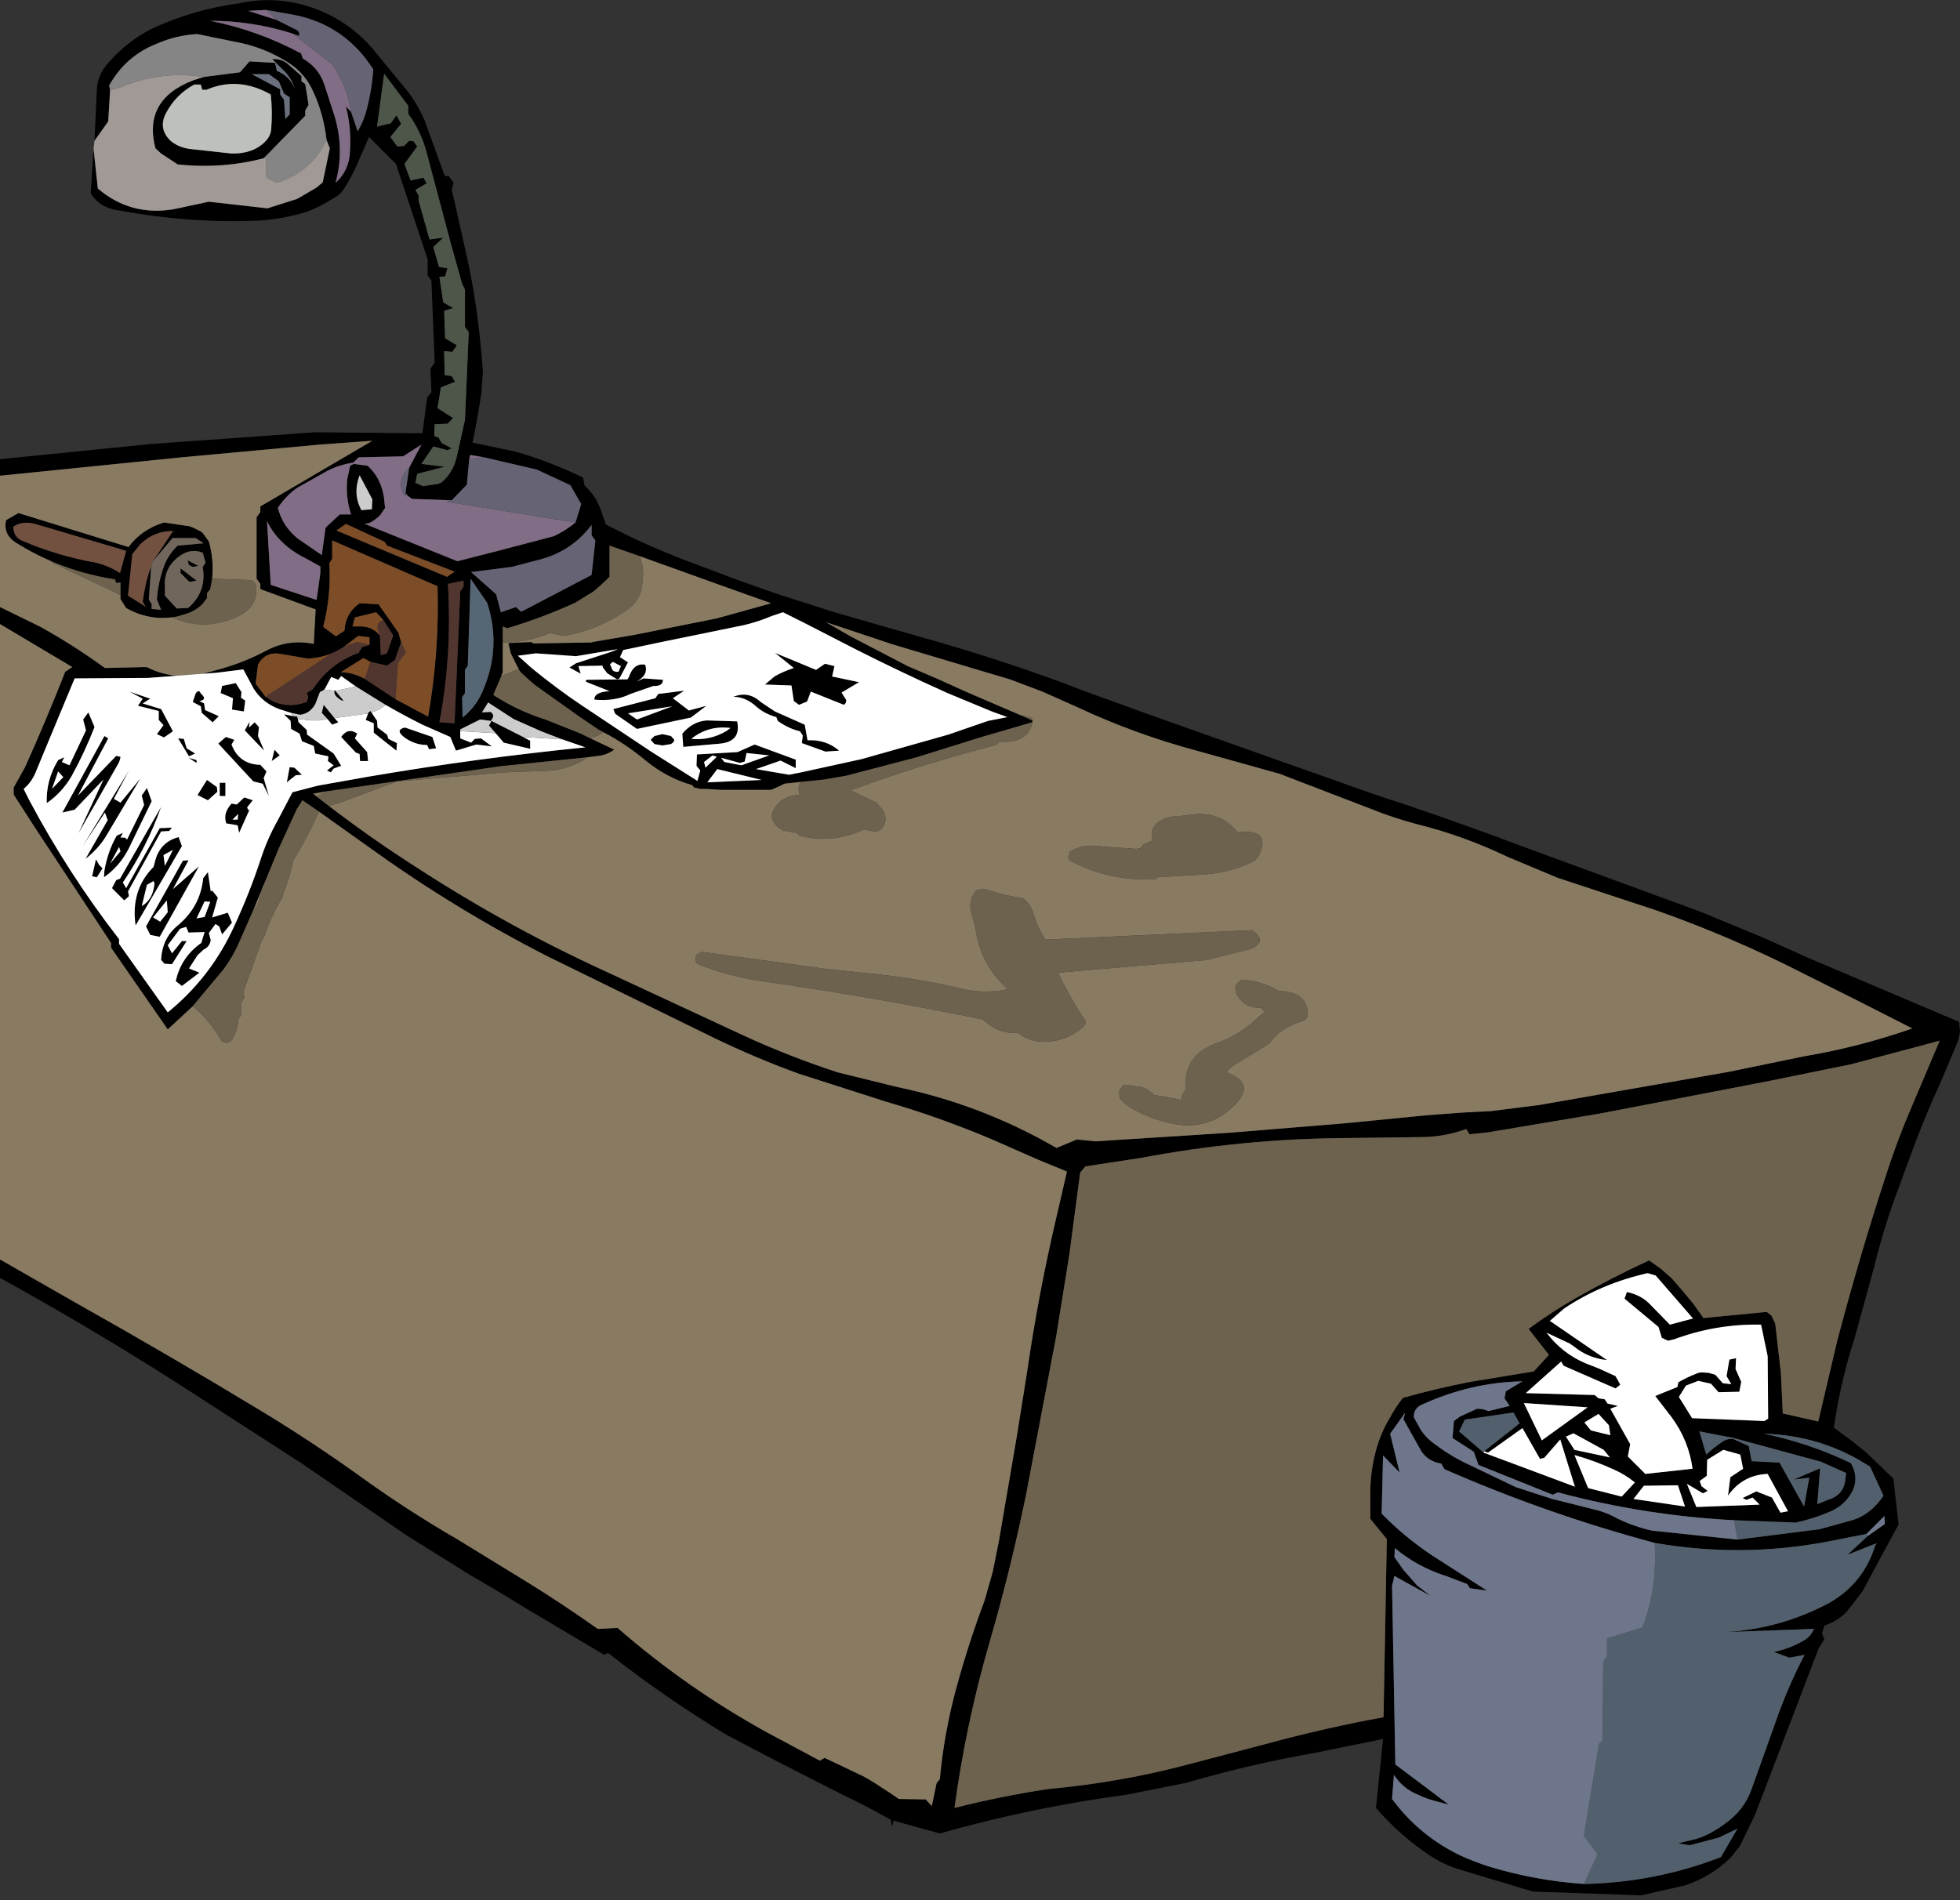 <?xml version="1.0" encoding="UTF-8" standalone="no"?>
<svg xmlns:xlink="http://www.w3.org/1999/xlink" height="201.1px" width="207.4px" xmlns="http://www.w3.org/2000/svg">
  <rect width="100%" height="100%" fill="#333333" stroke="none"/>
  <g transform="matrix(1.0, 0.0, 0.0, 1.0, 103.7, 100.35)">
    <path d="M-93.7 -85.45 L-93.45 -90.85 Q-93.4 -92.5 -92.1 -93.85 -90.15 -96.05 -87.55 -97.35 -83.2 -99.35 -78.4 -100.0 -75.5 -100.65 -72.5 -100.05 -67.65 -99.0 -64.4 -95.35 L-60.5 -90.6 Q-59.45 -89.2 -58.75 -87.55 L-56.65 -81.75 -56.2 -81.7 -55.7 -81.0 -55.9 -80.3 -54.2 -72.75 Q-53.55 -69.7 -53.15 -66.55 -52.8 -63.8 -52.6 -61.05 L-52.75 -58.85 Q-53.15 -56.15 -53.7 -53.5 L-49.15 -52.55 Q-45.5 -51.5 -42.0 -49.8 L-41.85 -49.0 -41.0 -48.05 -40.55 -47.35 -40.2 -46.6 -39.6 -44.85 Q-34.85 -42.35 -29.7 -40.5 L-25.75 -39.0 -21.35 -37.45 -15.4 -35.55 -6.7 -33.05 Q1.25 -30.85 9.0 -28.0 L10.65 -27.35 17.55 -24.85 32.2 -19.65 38.15 -17.55 Q41.55 -16.3 45.0 -15.2 51.5 -13.0 57.85 -10.6 L76.25 -3.85 82.9 -1.1 87.8 1.1 103.6 7.8 103.7 8.85 103.5 9.8 101.65 14.2 Q100.0 17.75 98.65 21.45 L96.9 26.2 Q95.55 29.9 94.6 33.8 L92.55 41.25 Q91.05 45.9 90.35 50.75 L92.25 52.15 93.8 53.4 96.65 56.15 97.2 61.0 95.3 64.5 93.4 68.05 91.7 70.25 Q90.7 71.25 89.35 71.7 L89.1 72.55 89.35 73.15 88.75 74.1 82.0 91.75 80.4 95.05 79.4 96.3 Q77.3 98.3 74.6 99.2 L69.95 100.25 58.5 99.85 50.85 97.55 Q49.15 97.05 47.7 96.1 44.5 94.0 41.9 91.0 L42.65 83.7 35.55 85.15 Q28.45 86.4 21.8 88.35 L15.5 89.6 Q5.45 90.95 -4.25 93.7 L-9.15 92.35 -9.3 93.0 -9.45 92.25 Q-12.1 90.75 -14.85 89.45 L-21.8 85.9 -26.85 83.25 Q-33.45 79.25 -39.35 74.6 L-39.75 74.8 -48.1 69.85 Q-51.0 68.05 -53.95 66.35 L-60.6 62.2 -71.75 54.55 -85.15 45.9 Q-94.35 40.05 -103.7 34.9 L-103.7 32.95 -95.75 37.5 Q-85.95 43.0 -76.2 48.9 -70.9 52.1 -65.8 55.75 -60.7 59.45 -55.25 62.6 L-47.75 67.2 Q-44.05 69.5 -40.45 72.05 L-38.35 71.95 Q-31.0 78.35 -22.55 83.0 L-16.95 86.0 -16.45 85.7 -12.35 87.65 Q-11.35 88.2 -10.4 88.85 -9.5 89.4 -8.6 90.05 L-5.75 90.1 -5.1 90.8 -4.6 88.4 -4.25 87.95 Q-3.8 83.0 -2.45 78.1 -1.15 73.4 0.5 69.0 L1.35 66.0 2.0 62.75 3.9 51.65 5.0 44.75 Q6.2 36.45 8.15 28.2 L9.2 23.65 6.05 22.35 1.4 20.3 Q-4.25 17.9 -9.95 16.25 L-19.15 13.3 Q-23.7 11.65 -28.15 9.5 L-45.7 0.9 Q-55.5 -4.1 -64.4 -10.5 L-69.95 -14.45 -71.7 -15.65 -72.3 -14.7 -74.2 -10.55 -75.75 -6.8 -76.8 -4.25 -78.4 -0.6 Q-79.05 0.9 -80.05 2.25 L-83.1 5.9 -83.3 6.15 -85.95 8.6 -91.95 -0.05 -91.95 -0.55 -99.9 -12.6 -102.25 -16.25 -102.25 -17.0 -101.05 -19.15 Q-98.8 -24.15 -96.8 -29.25 L-96.05 -29.75 -103.7 -34.3 -103.7 -36.1 -99.5 -34.05 Q-96.05 -32.15 -92.6 -29.65 L-88.2 -29.75 -87.3 -29.35 Q-84.85 -28.45 -82.35 -29.0 L-80.55 -29.5 Q-77.95 -30.2 -75.6 -31.45 -73.2 -32.75 -70.5 -32.2 L-70.3 -35.85 -76.15 -38.0 -76.15 -38.55 -76.55 -39.1 -76.55 -45.6 -76.15 -46.15 -76.15 -46.75 -64.3 -53.7 -69.8 -53.3 -84.45 -51.95 -103.7 -50.0 -103.7 -51.75 -87.8 -53.35 -70.35 -54.6 -60.25 -54.5 -59.0 -54.5 -58.5 -58.25 -58.05 -58.85 -58.15 -61.35 -57.7 -61.95 -58.05 -70.65 -58.45 -71.2 -58.45 -72.9 -61.8 -83.0 -64.65 -85.85 -65.85 -83.1 Q-66.45 -81.7 -67.25 -80.45 -67.7 -79.7 -68.45 -79.35 -69.75 -78.5 -71.2 -77.95 -73.55 -77.2 -76.3 -77.0 -83.6 -76.7 -90.95 -78.05 -93.15 -78.3 -94.1 -79.9 L-93.8 -84.6 -93.35 -80.4 Q-89.9 -77.45 -85.35 -78.2 L-81.6 -79.0 -75.4 -78.3 -72.25 -79.3 -70.2 -80.5 -69.55 -81.05 -68.8 -84.65 -69.15 -85.55 Q-69.45 -88.3 -70.6 -90.75 -71.45 -92.6 -73.15 -93.7 -75.8 -95.4 -78.95 -95.95 L-82.85 -96.75 Q-85.1 -96.6 -87.05 -95.75 -90.4 -94.45 -92.15 -91.3 L-92.05 -90.8 -92.25 -87.5 -93.7 -85.45 M-68.9 -15.05 Q-64.4 -11.6 -59.55 -8.5 -50.0 -2.3 -39.75 2.4 L-24.9 9.3 Q-20.1 11.5 -15.05 13.15 L-8.75 14.7 Q0.15 16.55 8.1 21.15 L10.25 20.25 12.2 20.45 26.25 19.55 38.5 18.55 47.15 17.7 51.1 17.4 54.05 17.25 59.2 16.6 79.2 13.1 87.2 11.45 Q93.1 10.45 98.65 8.5 93.0 5.6 87.35 2.8 79.65 -1.15 71.55 -4.0 L61.1 -7.45 55.85 -9.65 Q51.15 -11.9 46.3 -13.1 43.65 -13.8 41.2 -14.8 L31.7 -18.45 23.1 -20.85 Q16.5 -22.6 10.3 -25.5 L6.6 -27.15 3.15 -28.45 -1.05 -29.7 -9.25 -32.15 -16.3 -34.5 -13.7 -33.0 -7.65 -29.85 -4.5 -28.5 -1.4 -27.1 4.3 -24.65 5.55 -24.1 5.55 -23.95 5.5 -23.9 -0.15 -22.25 -6.7 -20.2 -14.15 -18.25 -16.45 -17.85 -16.95 -17.8 -17.35 -17.75 -18.95 -17.6 -20.7 -17.4 -21.2 -17.15 -22.1 -16.75 -27.45 -16.75 -28.9 -16.85 -29.6 -16.85 -30.25 -17.0 -30.45 -17.25 Q-33.15 -18.0 -35.5 -19.95 -37.55 -21.65 -39.85 -22.85 L-40.4 -23.15 -42.25 -24.4 -47.1 -27.85 -47.9 -28.55 -48.65 -29.25 -48.8 -29.5 -49.65 -31.2 -49.9 -32.25 -49.75 -32.3 -47.5 -32.4 -47.25 -32.25 -41.1 -32.35 -41.0 -32.4 -36.6 -33.15 -27.85 -34.9 -22.1 -36.5 -27.15 -38.3 -36.05 -41.5 -39.2 -42.6 -39.2 -39.3 Q-40.0 -38.5 -40.9 -37.75 L-42.85 -36.55 Q-46.35 -34.95 -50.05 -33.85 L-50.5 -34.05 -50.5 -32.35 -50.5 -29.25 -50.65 -28.8 -51.5 -26.8 Q-49.05 -25.2 -46.3 -24.3 L-46.0 -24.2 -42.35 -22.75 -38.7 -21.0 Q-39.5 -20.45 -40.35 -20.35 L-41.55 -20.2 -50.75 -19.25 -69.1 -16.6 -70.55 -16.35 -70.2 -16.05 -68.9 -15.05 M0.85 -24.05 L2.9 -24.45 1.25 -25.05 -3.45 -27.0 Q-8.35 -29.2 -13.1 -31.6 L-18.65 -34.45 -20.85 -35.55 -22.05 -35.15 Q-23.8 -34.4 -25.65 -34.05 L-33.95 -32.35 -37.75 -31.55 -38.1 -30.8 -37.25 -30.25 -38.15 -28.55 -38.4 -28.45 -38.9 -28.75 -39.45 -29.1 -39.9 -29.7 -39.95 -29.9 -42.5 -29.85 -42.25 -29.05 -43.45 -29.7 -42.75 -30.15 -39.05 -31.35 -38.3 -31.65 -42.75 -30.9 -47.0 -31.2 -48.9 -30.95 -47.45 -29.65 Q-44.9 -27.55 -42.15 -25.7 L-34.8 -20.8 -29.9 -17.7 -29.6 -18.8 -30.0 -19.3 -29.95 -20.5 -25.65 -20.75 -23.85 -21.55 -19.5 -19.95 -19.5 -19.05 -21.1 -19.85 -23.7 -18.95 -20.2 -18.35 -18.95 -18.6 -12.55 -20.0 -7.95 -21.3 -3.35 -22.6 0.85 -24.05 M-75.55 -99.3 L-77.45 -99.2 -74.45 -98.25 -72.35 -97.2 Q-71.95 -97.0 -72.05 -96.55 L-72.75 -96.8 Q-77.0 -98.15 -81.45 -98.15 -76.45 -97.15 -71.85 -94.7 L-71.65 -94.15 Q-70.0 -93.2 -69.4 -91.45 L-68.25 -87.9 Q-67.25 -84.4 -68.2 -81.0 -66.9 -82.15 -66.7 -83.9 -66.45 -86.6 -67.1 -89.1 L-66.55 -88.5 -65.85 -86.45 Q-65.2 -87.55 -64.9 -88.75 -64.35 -90.85 -64.2 -93.0 -67.15 -97.65 -72.45 -98.75 L-75.55 -99.3 M-83.15 -91.4 Q-85.1 -90.35 -86.15 -88.35 -87.0 -86.7 -85.6 -85.4 -84.65 -84.65 -83.3 -84.55 L-79.2 -84.1 Q-76.95 -84.05 -75.65 -85.35 -75.05 -85.95 -75.0 -86.7 -74.85 -88.55 -75.05 -90.35 -78.5 -92.3 -81.85 -90.85 L-82.3 -90.85 -82.45 -91.4 -83.15 -91.4 M-75.6 -83.8 L-75.8 -83.6 Q-80.2 -82.45 -84.9 -82.95 L-86.65 -84.1 -87.25 -84.65 Q-88.6 -89.8 -83.25 -91.85 L-82.15 -92.2 -78.3 -92.7 -77.3 -93.85 -74.6 -93.7 -74.4 -92.85 Q-73.05 -92.3 -72.5 -90.95 -72.85 -92.05 -73.6 -92.8 L-74.55 -93.75 -74.9 -94.1 Q-73.8 -94.15 -73.1 -93.45 L-71.8 -92.3 -71.8 -91.75 -71.4 -91.45 -71.05 -89.25 -71.4 -88.65 -71.4 -88.1 -75.6 -83.8 M-97.8 -40.75 Q-100.0 -41.65 -102.0 -42.9 -103.4 -43.8 -103.05 -45.3 L-101.75 -46.05 -90.1 -42.45 Q-88.75 -44.3 -86.35 -45.05 L-83.65 -44.65 Q-82.95 -44.4 -82.3 -44.0 L-81.6 -43.05 Q-81.05 -41.1 -81.25 -39.1 L-81.45 -38.0 -81.8 -37.55 -81.8 -37.05 -82.25 -36.45 Q-82.95 -35.75 -83.8 -35.45 L-83.95 -35.4 -84.95 -35.1 Q-87.8 -34.55 -90.35 -36.0 L-90.95 -36.95 -90.95 -37.35 -90.95 -38.7 -91.4 -38.65 -91.55 -39.05 -91.65 -39.05 Q-94.85 -39.55 -97.8 -40.75 M-85.45 -44.05 L-85.15 -44.1 -85.45 -44.15 Q-87.4 -44.15 -88.85 -42.75 L-89.7 -41.7 -90.15 -37.3 -88.3 -36.15 -88.6 -36.65 Q-88.35 -38.65 -87.7 -40.45 L-87.95 -36.9 -87.65 -36.4 -87.65 -35.9 -86.65 -35.8 -87.1 -36.9 Q-86.95 -38.85 -86.3 -40.55 -85.85 -41.7 -84.9 -42.6 L-82.15 -42.85 -83.0 -43.4 -85.45 -43.4 -87.55 -40.9 -85.45 -44.05 M-91.0 -39.7 L-90.35 -42.05 -100.0 -44.9 Q-101.35 -45.25 -102.3 -44.6 -102.25 -43.45 -101.3 -43.1 -97.55 -41.5 -93.55 -40.8 -92.15 -40.45 -91.0 -39.7 M-83.65 -38.75 L-84.6 -39.7 -84.6 -40.2 -82.9 -38.9 -83.65 -38.75 M-82.7 -40.45 L-83.3 -40.35 -83.7 -40.55 -83.85 -41.05 -82.7 -40.45 M-86.25 -38.25 L-86.25 -37.3 -85.0 -35.95 -83.8 -36.0 Q-81.8 -37.7 -82.25 -40.35 L-81.95 -40.8 -82.25 -41.85 Q-83.5 -42.35 -84.7 -41.5 -86.4 -40.25 -86.25 -38.25 M-72.9 -24.9 L-74.15 -25.3 Q-75.9 -25.95 -76.85 -27.45 L-77.95 -29.5 -80.75 -29.15 -88.0 -28.6 -95.8 -28.55 -98.65 -21.7 -99.85 -18.8 Q-100.3 -17.6 -101.2 -16.85 L-100.6 -15.65 Q-96.45 -7.85 -91.1 -0.95 L-91.1 -0.45 -85.95 6.8 Q-81.4 3.1 -78.95 -2.25 -77.3 -5.8 -76.1 -9.45 -75.4 -11.6 -74.3 -13.55 L-72.75 -16.5 -70.05 -17.2 -64.7 -18.15 Q-53.3 -20.1 -41.75 -21.25 L-44.35 -22.15 -46.3 -22.9 -46.65 -23.05 -49.35 -24.25 -52.05 -26.0 -52.7 -24.95 -51.75 -25.0 -51.55 -24.75 -51.5 -24.55 -51.6 -24.3 -51.75 -24.05 -52.9 -24.2 -55.0 -23.15 -55.0 -23.0 -55.0 -22.2 -53.85 -21.75 -53.45 -22.15 -52.8 -22.2 -51.65 -21.35 -53.3 -21.55 -55.45 -20.9 -56.05 -22.35 -59.0 -23.65 Q-61.0 -24.65 -62.9 -25.75 L-66.05 -27.7 -67.6 -28.8 -67.9 -28.4 -68.65 -28.7 -69.35 -27.4 -69.4 -27.35 -69.85 -27.1 -70.35 -25.8 Q-70.95 -24.8 -71.95 -24.7 L-72.9 -24.9 M-83.0 -26.95 Q-82.65 -27.45 -82.45 -26.95 -81.7 -26.3 -82.6 -26.15 L-82.1 -25.9 -82.0 -25.2 -80.55 -24.55 -81.2 -23.9 -82.35 -24.9 -82.45 -25.6 -83.3 -26.05 -83.0 -26.95 M-89.1 -25.65 L-88.6 -26.4 -90.0 -27.15 -87.8 -26.4 -88.6 -25.9 -86.65 -25.3 -85.4 -22.95 -86.35 -22.3 -87.1 -22.65 -86.4 -23.6 -86.9 -24.15 -86.9 -25.1 -89.1 -25.65 M-48.35 -22.35 L-47.6 -21.95 -47.6 -21.1 -50.4 -21.75 -51.25 -22.75 -51.95 -23.55 -51.7 -24.05 -48.35 -22.35 M-81.45 -4.9 L-82.05 -4.95 -82.9 -3.15 -82.05 -3.3 -81.45 -4.9 M-87.5 -3.25 L-86.75 -2.8 -85.95 -3.8 -86.05 -5.05 -87.5 -3.25 M-86.4 -9.85 L-86.25 -8.7 -85.4 -10.4 -86.4 -9.85 M-87.45 -7.1 L-88.15 -6.7 -88.7 -4.45 Q-87.5 -5.15 -87.35 -6.85 L-87.45 -7.1 M-90.95 -10.25 L-91.1 -10.7 -92.05 -8.95 -90.95 -10.25 M-84.8 -11.75 L-84.45 -10.8 -89.35 -2.4 Q-89.9 -6.15 -87.45 -8.6 L-87.25 -9.35 Q-86.7 -11.25 -84.8 -11.75 M-82.2 -7.4 L-81.7 -8.05 -81.4 -6.0 -81.25 -6.1 -80.65 -5.35 -81.25 -3.25 -79.6 -3.75 -79.15 -2.7 -80.2 -1.45 -80.5 -2.3 -80.75 -2.45 -80.9 -2.55 -81.6 -1.6 -81.4 -0.85 Q-81.5 -0.15 -82.15 0.15 L-82.8 0.75 -83.7 2.15 -82.6 2.6 -84.45 4.0 -85.1 3.5 Q-84.55 0.95 -82.4 -0.55 L-82.05 -1.7 -83.75 -1.65 -84.0 -2.25 -84.65 -2.05 -85.95 -0.3 -85.5 0.55 -84.45 -0.75 -83.95 -0.75 -85.5 1.7 -86.3 1.65 -86.65 1.25 Q-86.55 -1.0 -84.95 -2.35 -82.5 -4.35 -82.2 -7.4 M-85.4 -6.25 L-82.65 -8.65 -86.8 -1.2 -87.8 -1.4 -88.25 -2.3 -84.35 -9.25 -83.75 -9.3 -85.4 -6.25 M-92.85 -8.45 L-93.45 -7.5 -93.95 -7.6 -93.55 -9.4 -93.2 -8.8 -92.85 -8.45 M-98.2 -16.85 L-97.0 -18.1 -97.55 -18.7 -98.2 -16.85 M-92.65 -22.45 L-92.25 -22.2 -95.45 -16.15 -91.4 -20.35 -90.95 -20.25 Q-91.0 -19.85 -91.2 -19.5 L-95.4 -12.15 -92.75 -17.85 -95.8 -14.65 -97.1 -14.35 -92.65 -22.45 M-94.6 -23.05 L-94.9 -24.2 -94.35 -24.95 -93.7 -23.4 Q-94.75 -20.7 -96.1 -18.25 -97.1 -16.5 -98.75 -15.35 -98.85 -17.75 -97.55 -19.9 L-96.9 -20.2 -97.15 -19.7 -96.35 -19.35 -94.6 -23.05 M-82.8 -16.2 L-81.8 -17.8 -80.75 -17.05 -80.7 -16.55 -81.7 -15.65 -82.8 -16.2 M-85.5 -12.75 L-85.8 -12.4 -86.65 -12.35 -90.15 -6.0 -90.05 -5.5 -90.55 -5.05 -91.85 -6.35 -91.4 -7.2 -91.0 -7.35 -86.65 -14.95 Q-88.15 -10.7 -90.7 -6.95 L-90.35 -6.35 -86.8 -12.7 -85.5 -12.75 M-88.15 -16.95 L-87.65 -15.55 -90.1 -10.5 Q-91.05 -8.65 -92.7 -7.5 L-92.65 -8.2 Q-92.3 -10.25 -91.35 -11.9 L-90.7 -12.2 -90.95 -11.7 -90.5 -11.7 -90.25 -11.5 -88.45 -15.15 -88.7 -16.15 -88.15 -16.95 M-90.95 -15.4 L-88.85 -17.95 -92.45 -11.9 Q-93.25 -10.55 -94.65 -9.45 L-92.3 -13.55 -92.6 -14.35 -94.95 -10.8 -90.05 -18.8 -91.65 -15.8 -90.95 -15.4 M-84.85 -22.2 L-84.25 -22.15 -83.95 -21.15 -83.05 -20.6 -83.7 -20.3 -84.85 -22.2 M-82.9 -19.9 L-82.9 -19.6 -83.75 -20.15 -82.9 -19.9 M-60.5 -88.3 L-60.5 -89.15 -63.05 -92.55 -63.8 -86.95 -62.35 -87.3 -61.75 -88.15 -61.25 -87.25 -62.4 -85.85 -61.65 -84.85 -60.95 -84.9 -60.4 -85.45 -59.95 -85.4 -59.55 -84.85 -60.9 -83.0 -60.25 -81.25 -58.9 -81.55 -58.55 -80.95 -59.75 -80.25 -59.4 -79.65 -59.4 -79.1 -58.25 -75.0 -56.8 -75.2 -57.85 -74.2 -57.25 -72.1 -56.35 -71.95 -56.6 -71.1 -57.2 -71.05 -56.8 -68.35 -55.75 -67.75 -56.7 -67.45 -56.6 -64.55 -55.35 -63.8 -55.85 -63.1 -56.7 -63.2 -56.65 -60.65 -55.9 -60.55 -55.55 -59.95 -57.05 -59.35 -57.4 -57.15 -55.75 -56.1 -56.35 -55.5 -57.7 -55.45 -57.75 -54.2 -57.3 -54.05 -56.95 -53.45 -55.9 -52.9 -56.35 -52.7 -57.85 -53.1 -59.1 -51.25 -56.65 -50.95 -59.55 -50.2 -59.75 -49.25 -58.95 -48.9 -57.55 -49.1 Q-57.05 -49.15 -56.7 -49.55 -55.65 -50.6 -55.35 -52.1 L-54.5 -55.9 -54.1 -65.2 -54.5 -65.75 -54.5 -69.7 -54.8 -70.3 -56.0 -74.6 -58.5 -84.0 Q-59.1 -86.4 -60.5 -88.3 M-74.05 -90.35 L-73.65 -89.8 -73.5 -87.75 -73.05 -88.25 -73.05 -90.05 -73.65 -90.45 -74.2 -91.75 -75.25 -92.5 -77.05 -92.5 -74.05 -90.9 -74.05 -90.35 M-60.4 -50.85 L-59.1 -53.3 -61.05 -52.05 -65.75 -51.95 -66.3 -51.4 Q-67.8 -51.15 -69.0 -50.55 L-72.2 -48.75 Q-73.4 -47.95 -74.3 -46.6 -73.8 -44.65 -72.2 -43.35 L-69.65 -41.6 -69.25 -44.5 -67.75 -45.9 -66.55 -45.9 Q-67.15 -47.75 -66.95 -49.65 L-66.65 -51.05 -66.25 -51.25 -64.8 -51.05 Q-63.15 -49.55 -63.0 -47.0 L-62.95 -46.6 -63.45 -45.85 Q-63.95 -45.35 -64.6 -45.0 L-65.1 -44.9 -55.3 -40.95 -50.8 -42.1 -45.1 -43.6 Q-43.9 -44.15 -42.8 -45.05 L-42.2 -47.0 -43.35 -49.0 -46.9 -50.65 -52.5 -51.95 -53.95 -52.2 -54.05 -51.75 -54.3 -49.05 -55.9 -47.4 -60.1 -47.55 -60.45 -47.8 -60.8 -48.15 -60.4 -50.85 M-41.1 -43.7 L-41.1 -44.8 Q-43.15 -42.05 -46.5 -41.15 L-49.55 -40.35 -53.85 -39.8 -51.2 -37.45 -50.7 -35.55 -49.1 -36.1 -48.55 -35.6 -41.1 -39.5 -40.7 -43.15 -41.1 -43.7 M-54.65 -38.25 L-54.65 -38.9 -56.3 -38.55 Q-55.85 -31.05 -57.2 -23.9 L-55.6 -23.8 -55.0 -37.75 -54.65 -38.25 M-56.4 -39.3 L-55.6 -39.85 -62.75 -42.6 -63.0 -43.0 -67.1 -44.9 -68.1 -44.2 -56.4 -39.3 M-54.2 -29.9 L-54.5 -29.45 -54.5 -27.0 -54.8 -26.55 -54.75 -24.4 Q-53.2 -25.65 -52.5 -27.5 -50.65 -32.0 -52.15 -36.55 L-53.9 -39.1 -54.2 -29.9 M-41.6 -28.15 Q-41.85 -28.3 -41.6 -28.4 L-37.3 -28.45 -37.15 -28.7 Q-36.65 -30.2 -35.45 -30.0 L-35.4 -29.9 Q-35.1 -28.9 -36.35 -28.2 L-35.6 -28.55 -33.55 -28.4 Q-33.55 -27.7 -34.55 -27.75 L-37.0 -26.9 Q-38.6 -26.1 -40.8 -26.3 -40.85 -27.1 -39.2 -27.2 L-41.6 -28.15 M-64.35 -46.45 L-64.3 -47.5 -65.65 -50.05 Q-66.4 -48.05 -65.45 -46.35 L-64.35 -46.45 M-69.8 -39.7 L-69.8 -40.4 -71.35 -41.25 Q-74.25 -42.7 -75.45 -45.2 L-75.05 -38.45 -70.2 -36.85 -69.8 -39.7 M-61.85 -26.35 L-58.4 -24.5 Q-57.2 -31.3 -57.4 -38.3 L-68.55 -43.15 -68.55 -41.2 -68.85 -40.75 Q-68.65 -37.3 -69.5 -34.0 L-68.15 -33.0 -67.25 -33.6 Q-67.15 -35.45 -65.65 -36.5 L-63.65 -36.4 -61.55 -33.4 -61.25 -32.4 -61.9 -30.5 -62.75 -29.9 -64.5 -30.3 -65.25 -30.7 -67.65 -29.2 Q-66.4 -29.2 -65.1 -28.5 L-61.85 -26.35 M-68.6 -31.2 Q-69.8 -30.7 -71.15 -30.65 L-74.05 -31.15 Q-75.65 -31.4 -76.4 -30.0 L-76.65 -28.0 -75.6 -26.6 Q-73.65 -25.2 -71.25 -26.05 -71.1 -26.4 -71.1 -26.7 L-71.25 -27.0 -70.6 -27.4 Q-68.8 -30.15 -65.75 -31.25 L-65.4 -31.85 -64.6 -32.1 -64.6 -32.9 -65.8 -33.05 -67.3 -31.9 Q-67.9 -31.5 -68.6 -31.2 M-79.05 -26.45 L-80.35 -27.0 -80.2 -27.75 -78.75 -28.05 -78.15 -27.1 -78.2 -26.5 -77.75 -26.2 -77.9 -25.05 -79.15 -25.25 -79.05 -26.45 M-63.5 -33.1 L-63.4 -31.0 -62.75 -31.2 -62.1 -33.1 -63.15 -34.75 -63.9 -35.55 -66.15 -35.0 -66.4 -34.05 -65.55 -34.05 Q-64.3 -34.05 -63.5 -33.1 M-69.05 -24.25 L-69.65 -24.9 -69.45 -25.75 -68.3 -24.35 -67.9 -23.9 -68.55 -23.65 -69.05 -24.25 M-64.75 -24.85 L-64.75 -24.9 -64.5 -25.1 -64.4 -24.95 -63.8 -24.05 -63.75 -23.35 -62.75 -22.6 -62.6 -22.15 -61.7 -21.7 -61.75 -20.9 -64.15 -22.8 -64.15 -23.8 -65.0 -24.15 -64.75 -24.85 M-68.3 -27.25 L-68.3 -27.35 -67.9 -26.85 -67.35 -26.2 -67.5 -26.2 -67.6 -26.25 Q-68.45 -26.75 -68.3 -27.25 M-64.75 -19.8 L-65.6 -19.8 -65.65 -20.55 -66.05 -20.7 -67.6 -22.35 Q-66.85 -23.4 -65.9 -22.7 L-66.15 -22.2 -64.85 -20.75 -64.75 -19.8 M-60.9 -22.3 Q-61.95 -23.1 -60.85 -23.35 L-57.95 -22.35 -57.55 -21.15 -58.3 -21.05 -58.5 -21.5 Q-59.8 -21.5 -60.9 -22.3 M-72.25 -24.5 L-72.1 -23.9 -71.25 -23.1 -71.2 -22.6 -68.4 -20.6 -67.6 -19.3 -68.4 -19.0 -68.7 -18.6 -69.1 -18.8 -68.4 -19.35 -69.0 -19.8 -68.95 -20.3 -70.35 -20.6 -70.5 -21.4 -71.75 -21.9 -72.0 -22.7 -72.9 -23.2 -72.95 -24.05 -73.65 -24.75 -72.65 -24.55 -72.25 -24.5 M-79.1 -13.6 L-78.55 -13.6 -78.5 -14.2 -79.1 -13.6 M-80.45 -17.5 L-79.85 -17.5 -79.85 -16.1 -80.45 -16.1 -80.45 -17.5 M-77.85 -15.95 L-76.95 -15.65 -77.55 -14.9 -77.45 -14.65 -77.45 -14.6 -77.35 -14.65 -77.3 -14.65 -78.4 -12.2 -78.55 -13.0 -79.75 -13.2 Q-80.15 -14.25 -79.2 -15.3 L-78.65 -15.2 -77.85 -15.95 M-79.8 -22.35 L-78.9 -22.05 -79.2 -21.55 Q-78.4 -19.45 -76.15 -19.4 L-75.5 -18.7 -75.8 -18.0 -75.25 -16.1 -75.9 -17.4 -76.9 -17.65 -80.6 -21.65 -79.8 -22.35 M-76.3 -23.4 L-76.4 -22.45 -75.75 -20.9 -77.8 -23.05 -77.3 -23.95 -77.35 -23.35 -76.75 -23.9 -76.3 -23.4 M-73.05 -19.15 L-72.55 -19.1 -71.75 -18.35 -72.4 -18.3 -73.35 -17.55 -73.05 -19.15 M-74.65 -21.0 L-74.1 -20.4 -74.95 -19.8 -74.65 -21.0 M-32.7 -22.45 L-32.35 -22.05 Q-32.35 -21.8 -32.7 -21.6 L-33.6 -21.45 -34.45 -21.6 -34.85 -22.05 -34.45 -22.45 -33.6 -22.65 -32.7 -22.45 M-23.1 -17.8 L-27.8 -18.95 -28.85 -17.55 -23.1 -17.8 M-25.7 -24.0 Q-25.25 -21.9 -27.45 -21.65 L-31.4 -21.3 -31.5 -22.7 Q-30.4 -24.0 -28.9 -24.1 L-25.7 -24.0 M-27.85 -20.25 L-28.3 -20.4 -29.2 -19.7 -29.05 -19.1 -27.85 -20.25 M-26.8 -23.0 L-26.4 -23.3 Q-28.75 -23.6 -30.55 -22.15 -28.55 -21.95 -26.8 -23.0 M-24.7 -20.65 L-24.9 -19.75 -25.4 -19.6 -27.4 -20.15 -27.05 -19.7 -25.25 -19.35 -22.3 -20.4 -24.7 -20.65 M-23.2 -26.05 L-21.7 -25.05 -18.55 -23.65 -18.25 -22.0 Q-16.3 -22.1 -14.9 -20.9 L-16.35 -20.8 -18.85 -21.7 -18.75 -22.5 -19.05 -22.95 Q-20.3 -23.25 -21.4 -24.05 L-21.55 -24.45 Q-22.8 -24.8 -23.65 -25.55 -24.8 -26.6 -26.1 -26.6 -24.5 -27.25 -23.2 -26.05 M-32.55 -25.6 L-37.25 -24.85 -36.3 -24.2 -32.55 -25.6 M-38.6 -24.8 L-38.8 -25.3 -34.35 -26.45 -34.05 -26.9 -31.3 -27.25 -32.5 -26.45 -30.8 -25.15 -28.95 -25.65 -30.6 -24.4 -36.3 -23.2 -38.6 -24.8 M-39.15 -30.05 L-38.9 -29.45 Q-38.7 -29.2 -38.25 -29.25 L-38.0 -29.85 -38.85 -30.3 -39.15 -30.05 M-16.4 -30.1 L-15.4 -29.85 -15.65 -28.75 -12.8 -28.15 -14.65 -27.05 -14.15 -26.25 -14.2 -25.95 -14.4 -25.75 -17.9 -27.15 -18.3 -26.1 -19.15 -25.75 -19.7 -26.15 -19.95 -27.8 -22.75 -27.9 -21.75 -28.75 Q-20.8 -29.3 -19.7 -29.65 L-21.7 -31.25 -17.35 -29.45 -16.4 -30.1 M95.85 24.1 Q96.95 20.65 98.35 17.35 L101.55 9.8 92.15 12.3 83.05 14.15 65.65 17.5 53.75 19.5 51.8 19.7 51.45 19.15 Q49.1 20.0 46.65 20.0 L38.9 20.1 Q27.9 20.15 17.05 22.2 L11.15 23.1 10.6 23.75 9.45 32.45 8.05 41.15 4.9 57.7 Q3.25 65.8 0.9 73.85 -1.5 82.2 -2.7 91.0 2.25 89.75 7.2 89.0 14.9 88.3 22.2 86.35 L30.55 84.15 Q36.65 82.5 42.7 81.4 L43.05 62.55 41.3 60.4 41.3 57.65 Q41.3 54.75 42.25 52.05 42.7 50.8 43.4 49.65 44.0 48.55 44.75 47.6 48.3 46.6 51.9 45.9 L58.6 44.8 60.2 43.05 58.05 40.3 Q60.55 38.45 63.2 36.95 66.9 34.85 70.8 33.05 L72.0 33.9 73.2 34.95 74.2 36.1 75.45 37.6 76.55 39.15 83.25 38.5 83.75 38.9 84.15 39.75 84.75 45.0 84.95 49.25 88.7 50.1 90.7 41.6 Q93.05 32.65 95.85 24.1 M83.35 43.2 L82.65 39.85 Q77.9 39.75 73.45 41.4 L72.8 41.55 72.15 41.25 71.8 40.1 68.2 37.1 68.45 36.4 Q69.95 36.7 70.9 37.7 L73.0 39.85 75.45 39.2 71.5 34.65 70.65 34.4 Q65.75 35.5 61.8 38.15 L60.3 39.45 66.35 43.6 Q64.4 43.4 62.9 42.2 L62.4 41.85 59.95 40.7 Q61.6 42.9 64.1 43.95 L65.5 44.5 67.25 45.3 67.75 46.2 67.25 46.6 61.75 44.2 61.5 43.75 57.75 47.1 65.05 47.3 65.45 47.65 66.1 47.75 66.4 48.2 67.5 48.45 66.7 48.75 68.8 52.5 68.55 53.8 70.4 55.65 75.4 55.1 Q75.0 52.1 73.15 49.6 L71.45 47.4 73.8 46.45 73.9 45.95 Q74.75 45.45 75.65 45.1 75.95 44.95 76.3 44.9 L77.1 44.95 77.8 45.15 78.6 46.05 79.5 46.15 79.0 45.3 79.3 43.55 80.0 43.4 79.95 44.55 80.55 45.9 80.35 46.95 78.15 47.0 77.35 46.1 76.0 45.8 74.7 46.3 73.95 47.5 75.35 49.75 83.0 50.05 83.4 49.8 83.35 43.2 M76.15 51.25 L76.85 53.6 Q77.65 52.85 78.55 52.25 79.05 51.9 79.7 51.95 L81.35 52.7 81.65 54.3 84.6 54.45 87.2 59.1 87.75 56.05 86.1 56.25 88.9 55.05 88.6 58.85 89.7 58.4 Q91.3 57.95 91.55 56.4 L91.65 55.55 88.95 54.35 79.75 51.85 76.15 51.15 76.05 51.15 76.15 51.25 M80.15 62.6 L88.85 61.5 92.45 60.5 Q94.35 59.85 95.6 57.95 L94.2 54.9 Q89.1 51.55 82.95 51.4 87.65 52.35 92.15 54.5 93.0 56.0 92.35 57.4 91.6 58.9 90.05 59.6 88.2 60.4 86.3 60.8 L79.8 60.55 Q70.3 60.05 61.15 57.6 L60.6 57.85 52.75 54.7 52.25 53.3 50.0 51.85 50.15 50.05 50.75 49.6 52.6 48.75 53.2 48.8 53.8 49.0 56.05 48.45 55.5 47.65 55.65 46.9 57.4 45.85 Q51.95 45.95 46.8 48.3 45.9 48.65 45.9 49.65 L46.65 51.0 Q47.25 51.9 48.2 52.55 49.85 53.8 51.8 54.7 L56.7 57.05 60.55 58.3 65.35 59.5 Q66.45 59.8 67.5 60.4 69.3 61.25 71.1 61.65 L80.15 62.6 M93.9 62.25 L95.75 60.95 95.7 60.1 93.8 62.0 89.75 62.8 Q80.6 64.55 71.4 62.95 60.0 59.9 49.15 55.15 L48.8 54.55 Q47.45 54.35 46.7 53.25 L44.8 49.85 45.0 49.15 43.4 51.4 44.4 55.5 42.65 53.7 42.5 59.85 Q44.95 62.35 47.8 64.25 L53.65 68.0 51.85 67.75 51.55 67.3 49.3 66.45 Q46.3 65.5 43.9 63.5 L43.85 64.45 44.8 65.8 46.25 67.45 47.65 68.55 43.85 66.45 43.6 67.5 43.95 86.4 49.6 90.65 48.3 90.3 Q47.25 90.05 46.35 89.6 44.8 89.0 43.8 87.5 L43.6 90.05 Q46.4 93.85 50.65 95.95 52.25 96.7 54.0 97.25 58.85 98.7 63.9 99.05 71.45 98.9 78.4 96.2 L80.15 93.2 78.15 94.15 75.1 94.95 73.85 94.75 75.9 94.25 Q77.4 93.75 78.85 92.65 80.85 91.25 81.65 89.0 L84.1 82.15 Q85.4 78.35 87.25 74.8 L85.65 75.1 84.0 74.5 Q85.6 74.15 86.85 73.45 87.85 73.0 88.25 72.05 L78.75 72.4 Q84.8 72.05 89.95 69.25 93.55 67.15 94.75 63.15 L94.9 63.05 94.7 63.05 91.8 64.2 93.9 62.25 M81.75 58.15 L81.1 58.4 80.7 58.2 82.15 57.5 83.8 58.15 84.7 59.75 85.5 59.6 83.35 55.65 Q80.7 55.75 79.15 57.95 L79.4 56.0 80.75 55.1 80.45 53.6 78.65 53.1 76.95 54.15 76.9 55.85 76.15 56.4 76.35 56.95 77.0 57.45 76.5 57.7 74.8 56.7 75.8 59.15 82.5 58.9 81.75 58.15 M64.3 48.6 L57.55 48.15 59.45 52.1 64.3 48.6 M53.3 53.4 L62.95 57.0 61.4 52.0 59.7 53.95 59.25 54.05 57.4 50.8 53.75 53.4 53.35 53.25 57.1 50.3 56.45 49.15 51.3 49.9 50.7 51.15 53.3 53.4 M67.9 58.05 L69.3 56.55 Q68.25 55.7 67.1 55.2 65.05 54.25 62.9 53.65 L64.35 57.15 67.9 58.05 M66.7 51.55 L66.55 50.5 65.45 49.3 63.95 50.2 64.65 51.05 66.7 51.55 M66.65 53.9 L66.0 53.1 62.8 51.35 62.0 51.7 62.9 53.1 66.65 53.9 M74.6 59.1 L73.85 56.85 70.25 56.9 69.15 58.3 74.6 59.1" fill="#000000" fill-rule="evenodd" stroke="none"/>
    <path d="M-103.7 32.95 L-103.7 -34.3 -96.05 -29.75 -96.8 -29.25 Q-98.8 -24.15 -101.05 -19.15 L-102.25 -17.0 -102.25 -16.25 -99.9 -12.6 -91.95 -0.55 -91.95 -0.05 -85.95 8.6 -83.3 6.15 Q-81.45 7.7 -80.2 9.9 L-79.7 10.05 -79.3 9.85 -79.1 9.65 -78.9 9.2 Q-78.5 8.4 -78.45 7.5 L-78.3 7.25 -78.15 7.05 -78.15 6.6 -78.15 5.75 -78.0 5.5 -77.85 5.3 -77.9 4.85 -77.95 4.65 -77.7 3.95 -76.0 -0.8 -75.8 -1.05 Q-75.05 -3.35 -73.8 -5.4 L-73.7 -5.85 Q-73.0 -7.55 -72.65 -9.35 L-72.5 -9.55 Q-71.1 -11.85 -69.95 -14.45 L-64.4 -10.5 Q-55.5 -4.1 -45.7 0.9 L-28.15 9.5 Q-23.7 11.65 -19.15 13.3 L-9.95 16.25 Q-4.25 17.9 1.4 20.3 L6.05 22.35 9.2 23.65 8.15 28.2 Q6.2 36.45 5.0 44.75 L3.9 51.65 2.0 62.75 1.35 66.0 0.5 69.0 Q-1.15 73.4 -2.45 78.1 -3.8 83.0 -4.25 87.95 L-4.6 88.4 -5.1 90.8 -5.75 90.1 -8.6 90.05 Q-9.5 89.4 -10.4 88.85 -11.35 88.2 -12.35 87.65 L-16.45 85.7 -16.95 86.0 -22.55 83.0 Q-31.0 78.35 -38.35 71.95 L-40.45 72.05 Q-44.05 69.5 -47.75 67.2 L-55.25 62.6 Q-60.7 59.45 -65.8 55.75 -70.9 52.1 -76.2 48.9 -85.95 43.0 -95.75 37.5 L-103.7 32.95 M-103.7 -36.1 L-103.7 -50.0 -84.45 -51.95 -69.8 -53.3 -64.3 -53.7 -76.15 -46.75 -76.15 -46.15 -76.55 -45.6 -76.55 -39.1 -76.15 -38.55 -76.15 -38.0 -70.3 -35.85 -70.5 -32.2 Q-73.2 -32.75 -75.6 -31.45 -77.95 -30.2 -80.55 -29.5 L-82.35 -29.0 Q-84.85 -28.45 -87.3 -29.35 L-88.2 -29.75 -92.6 -29.65 Q-96.05 -32.15 -99.5 -34.05 L-103.7 -36.1 M4.3 -24.65 L-1.4 -27.1 -4.5 -28.5 -7.65 -29.85 -13.7 -33.0 -16.3 -34.5 -9.25 -32.15 -1.05 -29.7 3.15 -28.45 6.6 -27.15 10.3 -25.5 Q16.5 -22.6 23.1 -20.85 L31.7 -18.45 41.2 -14.8 Q43.65 -13.8 46.3 -13.1 51.15 -11.9 55.85 -9.65 L61.1 -7.45 71.55 -4.0 Q79.65 -1.15 87.35 2.8 93.0 5.6 98.65 8.5 93.1 10.45 87.2 11.45 L79.2 13.1 59.2 16.6 54.05 17.25 51.1 17.4 47.15 17.7 38.5 18.55 26.25 19.55 12.2 20.45 10.25 20.25 8.1 21.15 Q0.15 16.55 -8.75 14.7 L-15.05 13.15 Q-20.1 11.5 -24.9 9.3 L-39.75 2.4 Q-50.0 -2.3 -59.55 -8.5 -64.4 -11.6 -68.9 -15.05 L-68.0 -15.3 -61.65 -17.65 -50.35 -18.6 -46.5 -18.75 Q-43.55 -18.75 -41.55 -20.2 L-40.35 -20.35 Q-39.5 -20.45 -38.7 -21.0 L-42.35 -22.75 -41.15 -22.25 -40.45 -22.5 Q-40.1 -22.65 -39.85 -22.85 -37.55 -21.65 -35.5 -19.95 -33.15 -18.0 -30.45 -17.25 L-30.25 -17.0 -29.6 -16.85 -28.9 -16.85 -27.45 -16.75 -22.1 -16.75 -21.2 -17.15 -20.7 -17.4 -18.95 -17.6 -19.05 -17.45 Q-19.35 -16.85 -19.05 -16.2 -20.6 -16.2 -21.5 -15.15 -22.8 -13.6 -20.85 -12.45 L-19.4 -12.2 -19.1 -11.9 Q-15.65 -11.0 -12.3 -12.55 L-10.9 -12.3 -10.8 -12.4 Q-10.05 -12.75 -10.0 -13.65 -10.0 -14.45 -10.6 -14.95 L-10.95 -15.4 -13.7 -16.7 Q-6.1 -19.5 1.7 -21.5 L1.85 -21.65 2.05 -21.85 Q5.15 -21.65 5.55 -23.95 L5.55 -24.1 5.55 -24.25 5.4 -24.4 4.3 -24.65 M-70.2 -16.05 L-70.55 -16.35 -69.1 -16.6 -70.2 -16.05 M0.3 -6.3 L0.3 -6.25 -0.35 -6.15 Q-1.4 -5.0 -0.8 -3.35 L-0.45 -1.95 Q0.05 1.75 2.95 4.35 0.6 4.85 -1.7 4.35 -6.05 3.3 -10.6 2.8 L-16.65 2.15 -29.4 0.4 -29.85 0.6 -30.05 0.8 -30.1 1.0 -30.05 1.45 -29.95 1.65 Q-26.5 3.05 -22.7 3.55 -11.15 5.2 0.3 7.55 L0.7 7.9 Q2.15 9.1 4.0 8.95 L4.5 9.3 Q5.65 10.0 7.1 9.9 9.35 9.75 10.9 8.35 11.35 8.0 11.05 7.55 9.5 5.2 8.25 2.6 L24.05 1.25 28.6 0.1 Q30.5 -0.65 28.8 -1.9 L6.95 -0.9 Q6.15 -2.05 5.7 -3.5 5.45 -4.55 4.6 -5.25 L2.55 -5.65 0.3 -6.3 M9.4 -9.75 L9.4 -9.55 9.4 -9.35 Q13.45 -7.05 18.6 -7.3 L18.8 -7.5 22.05 -7.7 22.95 -7.75 Q26.25 -7.85 29.0 -9.2 L29.5 -9.75 Q30.9 -12.7 27.25 -12.25 L27.15 -12.4 Q25.2 -14.7 21.85 -14.05 L20.7 -13.95 Q19.55 -13.9 18.7 -13.2 17.9 -12.45 18.3 -11.4 L17.8 -11.2 17.35 -11.0 17.15 -10.8 17.0 -10.6 16.55 -10.5 13.0 -10.75 Q10.95 -11.1 9.5 -10.2 L9.45 -10.0 9.4 -9.75 M-81.25 -39.1 Q-81.05 -41.1 -81.6 -43.05 L-82.3 -44.0 Q-82.95 -44.4 -83.65 -44.65 L-86.35 -45.05 Q-88.75 -44.3 -90.1 -42.45 L-101.75 -46.05 -103.05 -45.3 Q-103.4 -43.8 -102.0 -42.9 -100.0 -41.65 -97.8 -40.75 L-98.3 -40.95 Q-98.05 -40.6 -97.55 -40.55 L-97.35 -40.4 -91.2 -37.5 -90.95 -37.35 -90.95 -36.95 -90.35 -36.0 Q-87.8 -34.55 -84.95 -35.1 L-85.5 -35.0 Q-82.1 -33.5 -78.65 -35.05 -76.35 -36.1 -76.6 -38.3 -76.7 -38.9 -77.25 -38.95 L-81.25 -39.1 M-36.05 -41.5 L-27.15 -38.3 -22.1 -36.5 -27.85 -34.9 -36.6 -33.15 -41.0 -32.4 -41.1 -32.35 -47.25 -32.25 -47.5 -32.4 -49.75 -32.3 -49.9 -32.25 -49.65 -31.2 -48.8 -29.5 -48.9 -29.5 -50.65 -28.8 -50.5 -29.25 -50.5 -32.35 Q-47.9 -32.35 -45.5 -33.35 L-44.1 -33.05 Q-40.4 -33.65 -37.35 -35.8 -36.05 -36.7 -35.8 -38.15 -35.4 -40.25 -36.05 -41.5 M-75.75 -6.8 L-75.75 -6.65 -75.75 -6.45 -76.05 -6.0 -76.35 -4.9 -76.45 -4.65 Q-76.55 -4.25 -76.8 -4.25 L-75.75 -6.8 M31.6 4.55 L31.55 4.5 Q29.8 3.45 27.7 3.35 L27.65 3.35 27.55 3.45 27.4 3.55 27.2 3.75 27.05 4.0 Q26.95 4.55 27.25 5.05 28.1 6.4 29.7 6.3 L29.95 6.55 30.15 6.75 29.5 7.25 Q27.6 9.15 25.05 10.05 21.45 11.35 21.8 14.9 L21.6 15.15 21.4 15.55 21.35 15.8 21.3 15.95 21.2 16.05 20.0 15.8 18.45 15.55 Q17.85 14.95 17.1 14.7 L15.25 14.45 15.1 14.6 14.9 14.85 14.75 15.05 14.75 15.25 14.75 15.5 14.75 15.7 14.8 15.9 Q15.35 16.55 16.05 16.95 18.15 18.15 20.5 18.6 24.15 19.3 26.8 16.75 29.35 14.35 26.1 13.15 26.5 12.55 27.2 12.2 L30.6 10.1 Q31.8 8.4 34.05 7.75 34.7 7.55 34.7 6.9 34.55 4.55 31.6 4.55" fill="#897a62" fill-rule="evenodd" stroke="none"/>
    <path d="M-85.45 -44.15 L-85.45 -44.05 -87.55 -40.9 -87.7 -40.45 Q-88.35 -38.65 -88.6 -36.65 L-88.3 -36.15 -90.15 -37.3 -89.7 -41.7 -88.85 -42.75 Q-87.4 -44.15 -85.45 -44.15 M-91.0 -39.7 Q-92.15 -40.45 -93.55 -40.8 -97.55 -41.5 -101.3 -43.1 -102.25 -43.45 -102.3 -44.6 -101.35 -45.25 -100.0 -44.9 L-90.35 -42.05 -91.0 -39.7" fill="#735140" fill-rule="evenodd" stroke="none"/>
    <path d="M-87.7 -40.45 L-87.55 -40.9 -85.45 -43.4 -83.0 -43.4 -82.15 -42.85 -84.9 -42.6 Q-85.85 -41.7 -86.3 -40.55 -86.95 -38.85 -87.1 -36.9 L-86.65 -35.8 -87.65 -35.9 -87.65 -36.4 -87.95 -36.9 -87.7 -40.45 M-86.25 -38.25 Q-86.4 -40.25 -84.7 -41.5 -83.5 -42.35 -82.25 -41.85 L-81.95 -40.8 -82.25 -40.35 Q-81.8 -37.7 -83.8 -36.0 L-85.0 -35.95 -86.25 -37.3 -86.25 -38.25 M-82.7 -40.45 L-83.85 -41.05 -83.7 -40.55 -83.3 -40.35 -82.7 -40.45 M-83.65 -38.75 L-82.9 -38.9 -84.6 -40.2 -84.6 -39.7 -83.65 -38.75" fill="#70665c" fill-rule="evenodd" stroke="none"/>
    <path d="M-56.4 -39.3 L-68.1 -44.2 -67.1 -44.9 -63.0 -43.0 -62.75 -42.6 -55.6 -39.85 -56.4 -39.3 M-61.25 -32.4 L-61.55 -33.4 -63.65 -36.4 -65.65 -36.5 Q-67.15 -35.45 -67.25 -33.6 L-68.15 -33.0 -69.5 -34.0 Q-68.65 -37.3 -68.85 -40.75 L-68.55 -41.2 -68.55 -43.15 -57.4 -38.3 Q-57.2 -31.3 -58.4 -24.5 L-61.85 -26.35 -61.6 -30.15 -60.75 -31.3 -61.25 -32.4 M-65.1 -28.5 Q-66.4 -29.2 -67.65 -29.2 L-65.25 -30.7 -64.5 -30.3 -65.1 -28.5 M-75.6 -26.6 L-76.65 -28.0 -76.4 -30.0 Q-75.65 -31.4 -74.05 -31.15 L-71.15 -30.65 Q-69.8 -30.7 -68.6 -31.2 L-75.6 -26.6 M-67.3 -31.9 L-65.8 -33.05 -64.6 -32.9 -64.6 -32.1 -65.95 -32.4 -67.3 -31.9 M-63.15 -34.75 Q-64.1 -34.3 -63.55 -33.35 L-63.5 -33.1 Q-64.3 -34.05 -65.55 -34.05 L-66.4 -34.05 -66.15 -35.0 -63.9 -35.55 -63.15 -34.75" fill="#7d4d28" fill-rule="evenodd" stroke="none"/>
    <path d="M-54.65 -38.25 L-55.0 -37.75 -55.6 -23.8 -57.2 -23.9 Q-55.85 -31.05 -56.3 -38.55 L-54.65 -38.9 -54.65 -38.25 M-61.85 -26.35 L-65.1 -28.5 -64.5 -30.3 -62.75 -29.9 -61.9 -30.5 -61.25 -32.4 -60.75 -31.3 -61.6 -30.15 -61.85 -26.35 M-68.6 -31.2 Q-67.9 -31.5 -67.3 -31.9 L-65.95 -32.4 -64.6 -32.1 -65.4 -31.85 -65.75 -31.25 Q-68.8 -30.15 -70.6 -27.4 L-71.25 -27.0 -71.1 -26.7 Q-71.1 -26.4 -71.25 -26.05 -73.65 -25.2 -75.6 -26.6 L-68.6 -31.2 M-63.15 -34.75 L-62.1 -33.1 -62.75 -31.2 -63.4 -31.0 -63.5 -33.1 -63.55 -33.35 Q-64.1 -34.3 -63.15 -34.75" fill="#51352f" fill-rule="evenodd" stroke="none"/>
    <path d="M-54.2 -29.9 L-53.9 -39.1 -52.15 -36.55 Q-50.65 -32.0 -52.5 -27.5 -53.2 -25.65 -54.75 -24.4 L-54.8 -26.55 -54.5 -27.0 -54.5 -29.45 -54.2 -29.9" fill="#576675" fill-rule="evenodd" stroke="none"/>
    <path d="M79.75 51.85 L88.95 54.35 91.65 55.55 91.55 56.4 Q91.3 57.95 89.7 58.4 L88.6 58.85 88.9 55.05 86.1 56.25 87.75 56.05 87.2 59.1 84.6 54.45 81.65 54.3 81.35 52.7 79.7 51.95 Q79.05 51.9 78.55 52.25 77.65 52.85 76.85 53.6 L76.15 51.25 76.15 51.15 79.75 51.85 79.7 51.95 79.75 51.85 M79.8 60.55 L86.3 60.8 Q88.2 60.4 90.05 59.6 91.6 58.9 92.35 57.4 93.0 56.0 92.15 54.5 87.65 52.35 82.95 51.4 89.1 51.55 94.2 54.9 L95.6 57.95 Q94.35 59.85 92.45 60.5 L88.85 61.5 80.15 62.6 79.8 60.55 M93.9 62.25 L91.8 64.2 94.7 63.05 94.75 63.15 Q93.55 67.15 89.95 69.25 84.8 72.05 78.75 72.4 L88.25 72.05 Q87.85 73.0 86.85 73.45 85.6 74.15 84.0 74.5 L85.65 75.1 87.25 74.8 Q85.4 78.35 84.1 82.15 L81.65 89.0 Q80.85 91.25 78.85 92.65 77.4 93.75 75.9 94.25 L73.85 94.75 75.1 94.95 78.15 94.15 80.15 93.2 78.4 96.2 Q71.45 98.9 63.9 99.05 L65.35 95.9 63.9 93.95 65.5 84.2 65.85 83.9 65.95 75.5 66.35 74.95 66.35 73.05 70.1 71.9 Q71.1 69.25 71.35 66.45 L71.45 64.75 71.4 62.95 Q80.6 64.55 89.75 62.8 L93.8 62.0 93.9 62.25 M53.3 53.4 L50.7 51.15 51.3 49.9 56.45 49.15 57.1 50.3 53.35 53.25 53.3 53.4" fill="#52606d" fill-rule="evenodd" stroke="none"/>
    <path d="M80.15 62.6 L71.1 61.65 Q69.3 61.25 67.5 60.4 66.45 59.8 65.35 59.5 L60.55 58.3 56.7 57.05 51.8 54.7 Q49.85 53.8 48.2 52.55 47.25 51.9 46.65 51.0 L45.9 49.65 Q45.9 48.65 46.8 48.3 51.95 45.95 57.4 45.85 L55.65 46.9 55.5 47.65 56.05 48.45 53.8 49.0 53.2 48.8 52.6 48.75 50.75 49.6 50.15 50.05 50.0 51.85 52.25 53.3 52.75 54.7 60.6 57.85 61.15 57.6 Q70.3 60.05 79.8 60.55 L80.15 62.6 M93.8 62.0 L95.7 60.1 95.75 60.95 93.9 62.25 93.8 62.0 M94.7 63.05 L94.9 63.05 94.75 63.15 94.7 63.05 M63.9 99.05 Q58.85 98.7 54.0 97.25 52.25 96.7 50.65 95.95 46.4 93.85 43.6 90.05 L43.8 87.5 Q44.8 89.0 46.35 89.6 47.25 90.05 48.3 90.3 L49.6 90.65 43.95 86.4 43.6 67.5 43.85 66.45 47.65 68.55 46.25 67.45 44.8 65.8 43.85 64.45 43.9 63.5 Q46.3 65.5 49.3 66.45 L51.55 67.3 51.85 67.75 53.65 68.0 47.8 64.25 Q44.95 62.35 42.5 59.85 L42.65 53.7 44.4 55.5 43.4 51.4 45.0 49.15 44.8 49.85 46.7 53.25 Q47.45 54.35 48.8 54.55 L49.15 55.15 Q60.0 59.9 71.4 62.95 L71.45 64.75 71.35 66.45 Q71.1 69.25 70.1 71.9 L66.35 73.05 66.35 74.95 65.95 75.5 65.85 83.9 65.5 84.2 63.9 93.95 65.35 95.9 63.9 99.05" fill="#6e768b" fill-rule="evenodd" stroke="none"/>
    <path d="M0.85 -24.05 L-3.35 -22.6 -7.95 -21.3 -12.55 -20.0 -18.95 -18.6 -20.2 -18.35 -23.7 -18.95 -21.1 -19.85 -19.5 -19.05 -19.5 -19.95 -23.85 -21.55 -25.65 -20.75 -29.95 -20.5 -30.0 -19.3 -29.6 -18.8 -29.9 -17.7 -34.8 -20.8 -42.15 -25.7 Q-44.9 -27.55 -47.45 -29.65 L-48.9 -30.95 -47.0 -31.2 -42.75 -30.9 -38.3 -31.65 -39.05 -31.35 -42.75 -30.15 -43.45 -29.7 -42.25 -29.05 -42.5 -29.85 -39.95 -29.9 -39.9 -29.7 -39.45 -29.1 -38.9 -28.75 -38.4 -28.45 -38.15 -28.55 -37.25 -30.25 -38.1 -30.8 -37.75 -31.55 -33.95 -32.35 -25.65 -34.05 Q-23.8 -34.4 -22.05 -35.15 L-20.85 -35.55 -18.65 -34.45 -13.1 -31.6 Q-8.35 -29.2 -3.45 -27.0 L1.25 -25.05 2.9 -24.45 0.85 -24.05 M-89.1 -25.65 L-86.9 -25.1 -86.9 -24.15 -86.4 -23.6 -87.1 -22.65 -86.35 -22.3 -85.4 -22.95 -86.65 -25.3 -88.6 -25.9 -87.8 -26.4 -90.0 -27.15 -88.6 -26.4 -89.1 -25.65 M-83.0 -26.95 L-83.3 -26.05 -82.45 -25.6 -82.35 -24.9 -81.2 -23.9 -80.55 -24.55 -82.0 -25.2 -82.1 -25.9 -82.6 -26.15 Q-81.7 -26.3 -82.45 -26.95 -82.65 -27.45 -83.0 -26.95 M-44.35 -22.15 L-41.75 -21.25 Q-53.3 -20.1 -64.7 -18.15 L-70.05 -17.2 -72.75 -16.5 -74.3 -13.55 Q-75.4 -11.6 -76.1 -9.45 -77.3 -5.8 -78.95 -2.25 -81.4 3.1 -85.95 6.8 L-91.1 -0.45 -91.1 -0.95 Q-96.45 -7.85 -100.6 -15.65 L-101.2 -16.85 Q-100.3 -17.6 -99.85 -18.8 L-98.65 -21.7 -95.8 -28.55 -88.0 -28.6 -80.75 -29.15 -77.95 -29.5 -76.85 -27.45 Q-75.9 -25.95 -74.15 -25.3 L-72.9 -24.9 -72.65 -24.55 -73.65 -24.75 -72.95 -24.05 -72.9 -23.2 -72.0 -22.7 -71.75 -21.9 -70.5 -21.4 -70.35 -20.6 -68.95 -20.3 -69.0 -19.8 -68.4 -19.35 -69.1 -18.8 -68.7 -18.6 -68.4 -19.0 -67.6 -19.3 -68.4 -20.6 -71.2 -22.6 -71.25 -23.1 -72.1 -23.9 -72.25 -24.5 -72.15 -24.25 -70.8 -24.1 -69.9 -24.1 -69.05 -24.25 -68.55 -23.65 -67.9 -23.9 -68.3 -24.35 -65.7 -24.7 -64.75 -24.85 -65.0 -24.15 -64.15 -23.8 -64.15 -22.8 -61.75 -20.9 -61.7 -21.7 -62.6 -22.15 -62.75 -22.6 -63.75 -23.35 -63.8 -24.05 -64.4 -24.95 Q-63.5 -25.2 -62.9 -25.75 -61.0 -24.65 -59.0 -23.65 L-56.05 -22.35 -55.45 -20.9 -53.3 -21.55 -51.65 -21.35 -52.8 -22.2 -53.45 -22.15 -53.85 -21.75 -55.0 -22.2 -55.0 -23.0 -54.65 -22.95 -51.25 -22.75 -50.4 -21.75 -47.6 -21.1 -47.6 -21.95 -48.35 -22.35 -44.25 -22.1 -44.15 -22.1 -44.35 -22.15 M-69.4 -27.35 L-69.35 -27.4 -68.65 -28.7 -67.9 -28.4 -67.6 -28.8 -66.05 -27.7 -68.05 -27.25 -68.2 -27.25 -67.9 -26.85 -68.3 -27.35 -68.3 -27.25 -69.4 -27.35 M-82.9 -19.9 L-83.75 -20.15 -82.9 -19.6 -82.9 -19.9 M-84.85 -22.2 L-83.7 -20.3 -83.05 -20.6 -83.95 -21.15 -84.25 -22.15 -84.85 -22.2 M-90.95 -15.4 L-91.65 -15.8 -90.05 -18.8 -94.95 -10.8 -92.6 -14.35 -92.3 -13.55 -94.65 -9.45 Q-93.25 -10.55 -92.45 -11.9 L-88.85 -17.95 -90.95 -15.4 M-88.15 -16.95 L-88.7 -16.15 -88.45 -15.15 -90.25 -11.5 -90.5 -11.7 -90.95 -11.7 -90.7 -12.2 -91.35 -11.9 Q-92.3 -10.25 -92.65 -8.2 L-92.7 -7.5 Q-91.05 -8.65 -90.1 -10.5 L-87.65 -15.55 -88.15 -16.95 M-85.5 -12.75 L-86.8 -12.7 -90.35 -6.35 -90.7 -6.95 Q-88.15 -10.7 -86.65 -14.95 L-91.0 -7.35 -91.4 -7.2 -91.85 -6.35 -90.55 -5.05 -90.05 -5.5 -90.15 -6.0 -86.65 -12.35 -85.8 -12.4 -85.5 -12.75 M-82.8 -16.2 L-81.7 -15.65 -80.7 -16.55 -80.75 -17.05 -81.8 -17.8 -82.8 -16.2 M-94.6 -23.05 L-96.35 -19.35 -97.15 -19.7 -96.9 -20.2 -97.55 -19.9 Q-98.85 -17.75 -98.75 -15.35 -97.1 -16.5 -96.1 -18.25 -94.75 -20.7 -93.7 -23.4 L-94.35 -24.95 -94.9 -24.2 -94.6 -23.05 M-92.65 -22.45 L-97.1 -14.35 -95.8 -14.65 -92.75 -17.85 -95.4 -12.15 -91.2 -19.5 Q-91.0 -19.85 -90.95 -20.25 L-91.4 -20.35 -95.45 -16.15 -92.25 -22.2 -92.65 -22.45 M-98.2 -16.85 L-97.55 -18.7 -97.0 -18.1 -98.2 -16.85 M-92.85 -8.45 L-93.2 -8.8 -93.55 -9.4 -93.95 -7.6 -93.45 -7.5 -92.85 -8.45 M-85.4 -6.25 L-83.75 -9.3 -84.35 -9.25 -88.25 -2.3 -87.8 -1.4 -86.8 -1.2 -82.65 -8.65 -85.4 -6.25 M-82.2 -7.4 Q-82.5 -4.35 -84.95 -2.35 -86.55 -1.0 -86.65 1.25 L-86.3 1.65 -85.5 1.7 -83.95 -0.75 -84.45 -0.75 -85.5 0.55 -85.95 -0.3 -84.65 -2.05 -84.0 -2.25 -83.75 -1.65 -82.05 -1.7 -82.4 -0.55 Q-84.55 0.95 -85.1 3.5 L-84.45 4.0 -82.6 2.6 -83.7 2.15 -82.8 0.75 -82.15 0.15 Q-81.5 -0.15 -81.4 -0.85 L-81.6 -1.6 -80.9 -2.55 -80.75 -2.45 -80.5 -2.3 -80.2 -1.45 -79.15 -2.7 -79.6 -3.75 -81.25 -3.25 -80.65 -5.35 -81.25 -6.1 -81.4 -6.0 -81.7 -8.05 -82.2 -7.4 M-84.8 -11.75 Q-86.7 -11.25 -87.25 -9.35 L-87.45 -8.6 Q-89.9 -6.15 -89.35 -2.4 L-84.45 -10.8 -84.8 -11.75 M-90.95 -10.25 L-92.05 -8.95 -91.1 -10.7 -90.95 -10.25 M-87.45 -7.1 L-87.35 -6.85 Q-87.5 -5.15 -88.7 -4.45 L-88.15 -6.7 -87.45 -7.1 M-86.4 -9.85 L-85.4 -10.4 -86.25 -8.7 -86.4 -9.85 M-87.5 -3.25 L-86.05 -5.05 -85.95 -3.8 -86.75 -2.8 -87.5 -3.25 M-81.45 -4.9 L-82.05 -3.3 -82.9 -3.15 -82.05 -4.95 -81.45 -4.9 M-41.6 -28.15 L-39.2 -27.2 Q-40.85 -27.1 -40.8 -26.3 -38.6 -26.1 -37.0 -26.9 L-34.55 -27.75 Q-33.55 -27.7 -33.55 -28.4 L-35.6 -28.55 -36.35 -28.2 Q-35.1 -28.9 -35.4 -29.9 L-35.45 -30.0 Q-36.65 -30.2 -37.15 -28.7 L-37.3 -28.45 -41.6 -28.4 Q-41.85 -28.3 -41.6 -28.15 M-79.05 -26.45 L-79.15 -25.25 -77.9 -25.05 -77.75 -26.2 -78.2 -26.5 -78.15 -27.1 -78.75 -28.05 -80.2 -27.75 -80.35 -27.0 -79.05 -26.45 M-60.9 -22.3 Q-59.8 -21.5 -58.5 -21.5 L-58.3 -21.05 -57.55 -21.15 -57.95 -22.35 -60.85 -23.35 Q-61.95 -23.1 -60.9 -22.3 M-64.75 -19.8 L-64.85 -20.75 -66.15 -22.2 -65.9 -22.7 Q-66.85 -23.4 -67.6 -22.35 L-66.05 -20.7 -65.65 -20.55 -65.6 -19.8 -64.75 -19.8 M-74.65 -21.0 L-74.95 -19.8 -74.1 -20.4 -74.65 -21.0 M-73.05 -19.15 L-73.35 -17.55 -72.4 -18.3 -71.75 -18.35 -72.55 -19.1 -73.05 -19.15 M-76.3 -23.4 L-76.75 -23.9 -77.35 -23.35 -77.3 -23.95 -77.8 -23.05 -75.75 -20.9 -76.4 -22.45 -76.3 -23.4 M-79.8 -22.35 L-80.6 -21.65 -76.9 -17.65 -75.9 -17.4 -75.25 -16.1 -75.8 -18.0 -75.5 -18.7 -76.15 -19.4 Q-78.4 -19.45 -79.2 -21.55 L-78.9 -22.05 -79.8 -22.35 M-77.85 -15.95 L-78.65 -15.2 -79.2 -15.3 Q-80.15 -14.25 -79.75 -13.2 L-78.55 -13.0 -78.4 -12.2 -77.3 -14.65 -77.35 -14.65 -77.45 -14.6 -77.45 -14.65 -77.55 -14.9 -76.95 -15.65 -77.85 -15.95 M-80.45 -17.5 L-80.45 -16.1 -79.85 -16.1 -79.85 -17.5 -80.45 -17.5 M-79.1 -13.6 L-78.5 -14.2 -78.55 -13.6 -79.1 -13.6 M-16.4 -30.1 L-17.35 -29.45 -21.7 -31.25 -19.7 -29.65 Q-20.8 -29.3 -21.75 -28.75 L-22.75 -27.9 -19.95 -27.8 -19.7 -26.15 -19.15 -25.75 -18.3 -26.1 -17.9 -27.15 -14.4 -25.75 -14.2 -25.95 -14.15 -26.25 -14.65 -27.05 -12.8 -28.15 -15.65 -28.75 -15.4 -29.85 -16.4 -30.1 M-39.15 -30.05 L-38.85 -30.3 -38.0 -29.85 -38.25 -29.25 Q-38.7 -29.2 -38.9 -29.45 L-39.15 -30.05 M-38.6 -24.8 L-36.3 -23.2 -30.6 -24.4 -28.95 -25.65 -30.8 -25.15 -32.5 -26.45 -31.3 -27.25 -34.05 -26.9 -34.35 -26.45 -38.8 -25.3 -38.6 -24.8 M-32.55 -25.6 L-36.3 -24.2 -37.25 -24.85 -32.55 -25.6 M-23.2 -26.05 Q-24.5 -27.25 -26.1 -26.6 -24.8 -26.6 -23.65 -25.55 -22.8 -24.8 -21.55 -24.45 L-21.4 -24.05 Q-20.3 -23.25 -19.05 -22.95 L-18.75 -22.5 -18.85 -21.7 -16.35 -20.8 -14.9 -20.9 Q-16.3 -22.1 -18.25 -22.0 L-18.55 -23.65 -21.7 -25.05 -23.2 -26.05 M-24.7 -20.65 L-22.3 -20.4 -25.25 -19.35 -27.05 -19.7 -27.4 -20.15 -25.4 -19.6 -24.9 -19.75 -24.7 -20.65 M-26.8 -23.0 Q-28.55 -21.95 -30.55 -22.15 -28.75 -23.6 -26.4 -23.3 L-26.8 -23.0 M-27.85 -20.25 L-29.05 -19.1 -29.2 -19.7 -28.3 -20.4 -27.85 -20.25 M-25.7 -24.0 L-28.9 -24.1 Q-30.4 -24.0 -31.5 -22.7 L-31.4 -21.3 -27.45 -21.65 Q-25.25 -21.9 -25.7 -24.0 M-23.1 -17.8 L-28.85 -17.55 -27.8 -18.95 -23.1 -17.8 M-32.7 -22.45 L-33.6 -22.65 -34.45 -22.45 -34.85 -22.05 -34.45 -21.6 -33.6 -21.45 -32.7 -21.6 Q-32.35 -21.8 -32.35 -22.05 L-32.7 -22.45 M83.35 43.2 L83.4 49.8 83.0 50.05 75.35 49.75 73.95 47.5 74.7 46.3 76.0 45.8 77.35 46.1 78.15 47.0 80.35 46.95 80.55 45.9 79.95 44.55 80.0 43.4 79.3 43.55 79.0 45.3 79.5 46.15 78.6 46.05 77.8 45.15 77.1 44.95 76.3 44.9 Q75.95 44.95 75.65 45.1 74.75 45.45 73.9 45.95 L73.8 46.45 71.45 47.4 73.15 49.6 Q75.0 52.1 75.4 55.1 L70.4 55.65 68.55 53.8 68.8 52.5 66.7 48.75 67.5 48.45 66.4 48.2 66.1 47.75 65.45 47.65 65.05 47.3 57.75 47.1 61.5 43.75 61.75 44.2 67.25 46.6 67.75 46.2 67.25 45.3 65.5 44.5 64.1 43.95 Q61.6 42.9 59.95 40.7 L62.4 41.85 62.9 42.2 Q64.4 43.4 66.35 43.6 L60.3 39.45 61.8 38.15 Q65.75 35.5 70.65 34.4 L71.5 34.65 75.45 39.2 73.0 39.85 70.9 37.7 Q69.95 36.7 68.45 36.4 L68.2 37.1 71.8 40.1 72.15 41.25 72.8 41.55 73.45 41.4 Q77.9 39.75 82.65 39.85 L83.35 43.2 M81.75 58.15 L82.5 58.9 75.8 59.15 74.8 56.7 76.5 57.7 77.0 57.45 76.35 56.95 76.15 56.4 76.9 55.85 76.95 54.15 78.65 53.1 80.45 53.6 80.75 55.1 79.4 56.0 79.15 57.95 Q80.7 55.75 83.35 55.65 L85.5 59.6 84.7 59.75 83.8 58.15 82.15 57.5 80.7 58.2 81.1 58.4 81.75 58.15 M64.3 48.6 L59.45 52.1 57.55 48.15 64.3 48.6 M74.6 59.1 L69.15 58.3 70.25 56.9 73.85 56.85 74.6 59.1 M66.65 53.9 L62.9 53.1 62.0 51.7 62.8 51.35 66.0 53.1 66.65 53.9 M66.7 51.55 L64.65 51.05 63.95 50.2 65.45 49.3 66.55 50.5 66.7 51.55 M67.9 58.05 L64.35 57.15 62.9 53.65 Q65.05 54.25 67.1 55.2 68.25 55.7 69.3 56.55 L67.9 58.05 M53.35 53.25 L53.75 53.4 57.4 50.8 59.25 54.05 59.7 53.95 61.4 52.0 62.95 57.0 53.3 53.4 53.35 53.25" fill="#ffffff" fill-rule="evenodd" stroke="none"/>
    <path d="M-92.05 -90.8 L-92.15 -91.3 Q-90.4 -94.45 -87.05 -95.75 -85.1 -96.6 -82.85 -96.75 L-78.95 -95.95 Q-75.8 -95.4 -73.15 -93.7 -71.45 -92.6 -70.6 -90.75 -69.45 -88.3 -69.15 -85.55 -70.75 -82.15 -74.4 -81.0 L-75.5 -81.55 -75.6 -83.8 -71.4 -88.1 -71.4 -88.65 -71.05 -89.25 -71.4 -91.45 -71.8 -91.75 -71.8 -92.3 -73.1 -93.45 Q-73.8 -94.15 -74.9 -94.1 L-74.55 -93.75 -74.6 -93.7 -77.3 -93.85 -78.3 -92.7 -82.15 -92.2 Q-86.65 -92.9 -90.85 -91.15 L-92.05 -90.8" fill="#858585" fill-rule="evenodd" stroke="none"/>
    <path d="M-93.8 -84.6 L-93.7 -85.45 -92.25 -87.5 -92.05 -90.8 -90.85 -91.15 Q-86.65 -92.9 -82.15 -92.2 L-83.25 -91.85 Q-88.6 -89.8 -87.25 -84.65 L-86.65 -84.1 -84.9 -82.95 Q-80.2 -82.45 -75.8 -83.6 L-75.6 -83.8 -75.5 -81.55 -74.4 -81.0 Q-70.75 -82.15 -69.15 -85.55 L-68.8 -84.65 -69.55 -81.05 -70.2 -80.5 -72.25 -79.3 -75.4 -78.3 -81.6 -79.0 -85.35 -78.2 Q-89.9 -77.45 -93.35 -80.4 L-93.8 -84.6" fill="#a09996" fill-rule="evenodd" stroke="none"/>
    <path d="M-60.5 -88.3 Q-59.1 -86.4 -58.5 -84.0 L-56.0 -74.6 -54.8 -70.3 -54.5 -69.7 -54.5 -65.75 -54.1 -65.2 -54.5 -55.9 -55.35 -52.1 Q-55.65 -50.6 -56.7 -49.55 -57.05 -49.15 -57.55 -49.1 L-58.95 -48.9 -59.75 -49.25 -59.55 -50.2 -56.65 -50.95 -59.1 -51.25 -57.85 -53.1 -56.35 -52.7 -55.9 -52.9 -56.95 -53.45 -57.3 -54.05 -57.75 -54.2 -57.7 -55.45 -56.35 -55.5 -55.75 -56.1 -57.4 -57.15 -57.05 -59.35 -55.55 -59.95 -55.9 -60.55 -56.65 -60.65 -56.7 -63.2 -55.85 -63.1 -55.35 -63.8 -56.6 -64.55 -56.7 -67.45 -55.75 -67.75 -56.8 -68.35 -57.2 -71.05 -56.6 -71.1 -56.35 -71.95 -57.25 -72.1 -57.85 -74.2 -56.8 -75.2 -58.25 -75.0 -59.4 -79.1 -59.4 -79.65 -59.75 -80.25 -58.55 -80.95 -58.9 -81.55 -60.25 -81.25 -60.9 -83.0 -59.55 -84.85 -59.95 -85.4 -60.4 -85.45 -60.95 -84.9 -61.65 -84.85 -62.4 -85.85 -61.25 -87.25 -61.75 -88.15 -62.35 -87.3 -63.8 -86.95 -63.05 -92.55 -60.5 -89.15 -60.5 -88.3" fill="#4d5649" fill-rule="evenodd" stroke="none"/>
    <path d="M-74.45 -98.25 L-77.45 -99.2 -75.55 -99.3 -74.45 -98.25 M-66.55 -88.5 L-67.1 -89.1 Q-66.45 -86.6 -66.7 -83.9 -66.9 -82.15 -68.2 -81.0 -67.25 -84.4 -68.25 -87.9 L-69.4 -91.45 Q-70.0 -93.2 -71.65 -94.15 L-71.85 -94.7 Q-76.45 -97.15 -81.45 -98.15 -77.0 -98.15 -72.75 -96.8 L-68.5 -93.5 Q-66.95 -91.15 -66.55 -88.5 M-42.8 -45.05 Q-43.9 -44.15 -45.1 -43.6 L-50.8 -42.1 -55.3 -40.95 -65.1 -44.9 -64.6 -45.0 Q-63.95 -45.35 -63.45 -45.85 L-62.95 -46.6 -63.0 -47.0 Q-63.15 -49.55 -64.8 -51.05 L-66.25 -51.25 -66.65 -51.05 -66.95 -49.65 Q-67.15 -47.75 -66.55 -45.9 L-67.75 -45.9 -69.25 -44.5 -69.65 -41.6 -72.2 -43.35 Q-73.8 -44.65 -74.3 -46.6 -73.4 -47.95 -72.2 -48.75 L-69.0 -50.55 Q-67.8 -51.15 -66.3 -51.4 L-65.75 -51.95 -61.05 -52.05 -59.1 -53.3 -60.4 -50.85 Q-61.75 -49.65 -61.0 -48.05 -60.9 -47.85 -60.45 -47.8 L-60.1 -47.55 -55.9 -47.4 -56.45 -47.25 -42.8 -45.05 M-54.05 -51.75 L-53.95 -52.2 -52.5 -51.95 -54.05 -51.75 M-69.8 -39.7 L-70.2 -36.85 -75.05 -38.45 -75.45 -45.2 Q-74.25 -42.7 -71.35 -41.25 L-69.8 -40.4 -69.8 -39.7" fill="#816d85" fill-rule="evenodd" stroke="none"/>
    <path d="M-75.55 -99.3 L-72.45 -98.75 Q-67.15 -97.65 -64.2 -93.0 -64.35 -90.85 -64.9 -88.75 -65.2 -87.55 -65.85 -86.45 L-66.55 -88.5 Q-66.95 -91.15 -68.5 -93.5 L-72.75 -96.8 -72.05 -96.55 Q-71.95 -97.0 -72.35 -97.2 L-74.45 -98.25 -75.55 -99.3 M-60.4 -50.85 L-60.8 -48.15 -60.45 -47.8 Q-60.9 -47.85 -61.0 -48.05 -61.75 -49.65 -60.4 -50.85 M-55.9 -47.4 L-54.3 -49.05 -54.05 -51.75 -52.5 -51.95 -46.9 -50.65 -43.35 -49.0 -42.2 -47.0 -42.8 -45.05 -56.45 -47.25 -55.9 -47.4 M-41.1 -43.7 L-40.7 -43.15 -41.1 -39.5 -48.55 -35.6 -49.1 -36.1 -50.7 -35.55 -51.2 -37.45 -53.85 -39.8 -49.55 -40.35 -46.5 -41.15 Q-43.15 -42.05 -41.1 -44.8 L-41.1 -43.7" fill="#666374" fill-rule="evenodd" stroke="none"/>
    <path d="M-83.15 -91.4 L-82.45 -91.4 -82.3 -90.85 -81.85 -90.85 Q-78.5 -92.3 -75.05 -90.35 -74.85 -88.55 -75.0 -86.7 -75.05 -85.95 -75.65 -85.35 -76.95 -84.05 -79.2 -84.1 L-83.3 -84.55 Q-84.65 -84.65 -85.6 -85.4 -87.0 -86.7 -86.15 -88.35 -85.1 -90.35 -83.15 -91.4" fill="#bdc0bb" fill-rule="evenodd" stroke="none"/>
    <path d="M-74.55 -93.75 L-73.6 -92.8 Q-72.85 -92.05 -72.5 -90.95 -73.05 -92.3 -74.4 -92.85 L-74.6 -93.7 -74.55 -93.75 M-74.05 -90.35 L-74.05 -90.9 -77.05 -92.5 -75.25 -92.5 -74.2 -91.75 -73.65 -90.45 -73.05 -90.05 -73.05 -88.25 -73.5 -87.75 -73.65 -89.8 -74.05 -90.35" fill="#6a707d" fill-rule="evenodd" stroke="none"/>
    <path d="M-72.9 -24.9 L-71.95 -24.7 Q-70.95 -24.8 -70.35 -25.8 L-69.85 -27.1 -69.4 -27.35 -68.3 -27.25 Q-68.45 -26.75 -67.6 -26.25 L-67.5 -26.2 -67.35 -26.2 -67.9 -26.85 -68.2 -27.25 -68.05 -27.25 -66.05 -27.7 -62.9 -25.75 Q-63.5 -25.2 -64.4 -24.95 L-64.5 -25.1 -64.75 -24.9 -64.75 -24.85 -65.7 -24.7 -68.3 -24.35 -69.45 -25.75 -69.65 -24.9 -69.05 -24.25 -69.9 -24.1 -70.8 -24.1 -72.15 -24.25 -72.25 -24.5 -72.65 -24.55 -72.9 -24.9 M-55.0 -23.0 L-55.0 -23.15 -52.9 -24.2 -51.75 -24.05 -51.6 -24.3 -51.5 -24.55 -51.55 -24.75 -51.75 -25.0 -52.7 -24.95 -52.05 -26.0 -49.35 -24.25 -46.65 -23.05 -46.3 -22.9 -44.35 -22.15 -44.15 -22.1 -44.25 -22.1 -48.35 -22.35 -51.7 -24.05 -51.95 -23.55 -51.25 -22.75 -54.65 -22.95 -55.0 -23.0 M-64.35 -46.45 L-65.45 -46.35 Q-66.4 -48.05 -65.65 -50.05 L-64.3 -47.5 -64.35 -46.45" fill="#cccccc" fill-rule="evenodd" stroke="none"/>
    <path d="M4.3 -24.65 L5.4 -24.4 5.55 -24.25 5.55 -24.1 4.3 -24.65 M5.55 -23.95 Q5.15 -21.65 2.05 -21.85 L1.85 -21.65 1.7 -21.5 Q-6.1 -19.5 -13.7 -16.7 L-10.95 -15.4 -10.6 -14.95 Q-10.0 -14.45 -10.0 -13.65 -10.05 -12.75 -10.8 -12.4 L-10.9 -12.3 -12.3 -12.55 Q-15.65 -11.0 -19.1 -11.9 L-19.4 -12.2 -20.85 -12.45 Q-22.8 -13.6 -21.5 -15.15 -20.6 -16.2 -19.05 -16.2 -19.35 -16.85 -19.05 -17.45 L-18.95 -17.6 -17.35 -17.75 -16.95 -17.8 -16.45 -17.85 -14.15 -18.25 -6.7 -20.2 -0.15 -22.25 5.5 -23.9 5.55 -23.95 M-39.85 -22.85 Q-40.1 -22.65 -40.45 -22.5 L-41.15 -22.25 -42.35 -22.75 -46.0 -24.2 -46.3 -24.3 Q-49.05 -25.2 -51.5 -26.8 L-50.65 -28.8 -48.9 -29.5 -48.8 -29.5 -48.65 -29.25 -47.9 -28.55 -47.1 -27.85 -42.25 -24.4 -40.4 -23.15 -39.85 -22.85 M-41.55 -20.2 Q-43.55 -18.75 -46.5 -18.75 L-50.35 -18.6 -61.65 -17.65 -68.0 -15.3 -68.9 -15.05 -70.2 -16.05 -69.1 -16.6 -50.75 -19.25 -41.55 -20.2 M9.4 -9.75 L9.45 -10.0 9.5 -10.2 Q10.95 -11.1 13.0 -10.75 L16.55 -10.5 17.0 -10.6 17.15 -10.8 17.35 -11.0 17.8 -11.2 18.3 -11.4 Q17.9 -12.45 18.7 -13.2 19.55 -13.9 20.7 -13.95 L21.85 -14.05 Q25.2 -14.7 27.15 -12.4 L27.25 -12.25 Q30.9 -12.7 29.5 -9.75 L29.0 -9.2 Q26.25 -7.85 22.95 -7.75 L22.05 -7.7 18.8 -7.5 18.6 -7.3 Q13.45 -7.05 9.4 -9.35 L9.4 -9.55 9.4 -9.75 M0.3 -6.3 L2.55 -5.65 4.6 -5.25 Q5.45 -4.55 5.7 -3.5 6.15 -2.05 6.95 -0.9 L28.8 -1.9 Q30.5 -0.65 28.6 0.1 L24.05 1.25 8.25 2.6 Q9.5 5.2 11.05 7.55 11.35 8.0 10.9 8.35 9.35 9.75 7.1 9.9 5.65 10.0 4.5 9.3 L4.0 8.95 Q2.15 9.1 0.7 7.9 L0.3 7.55 Q-11.15 5.2 -22.7 3.55 -26.5 3.05 -29.95 1.65 L-30.05 1.45 -30.1 1.0 -30.05 0.8 -29.85 0.6 -29.4 0.4 -16.65 2.15 -10.6 2.8 Q-6.05 3.3 -1.7 4.35 0.6 4.85 2.95 4.35 0.05 1.75 -0.45 -1.95 L-0.8 -3.35 Q-1.4 -5.0 -0.35 -6.15 L0.3 -6.25 0.3 -6.3 M-97.8 -40.75 Q-94.85 -39.55 -91.65 -39.05 L-91.55 -39.05 -91.4 -38.65 -90.95 -38.7 -90.95 -37.35 -91.2 -37.5 -97.35 -40.4 -97.55 -40.55 Q-98.05 -40.6 -98.3 -40.95 L-97.8 -40.75 M-84.95 -35.1 L-83.95 -35.4 -83.8 -35.45 Q-82.95 -35.75 -82.25 -36.45 L-81.8 -37.05 -81.8 -37.55 -81.45 -38.0 -81.25 -39.1 -77.25 -38.95 Q-76.7 -38.9 -76.6 -38.3 -76.35 -36.1 -78.65 -35.05 -82.1 -33.5 -85.5 -35.0 L-84.95 -35.1 M-36.05 -41.5 Q-35.4 -40.25 -35.8 -38.15 -36.05 -36.7 -37.35 -35.8 -40.4 -33.65 -44.1 -33.05 L-45.5 -33.35 Q-47.9 -32.35 -50.5 -32.35 L-50.5 -34.05 -50.05 -33.85 Q-46.35 -34.95 -42.85 -36.55 L-40.9 -37.75 Q-40.0 -38.5 -39.2 -39.3 L-39.2 -42.6 -36.05 -41.5 M-75.75 -6.8 L-74.2 -10.55 -72.3 -14.7 -71.7 -15.65 -69.95 -14.45 Q-71.1 -11.85 -72.5 -9.55 L-72.65 -9.35 Q-73.0 -7.55 -73.7 -5.85 L-73.8 -5.4 Q-75.05 -3.35 -75.8 -1.05 L-76.0 -0.8 -77.7 3.95 -77.95 4.65 -77.9 4.85 -77.85 5.3 -78.0 5.5 -78.15 5.75 -78.15 6.6 -78.15 7.05 -78.3 7.25 -78.45 7.5 Q-78.5 8.4 -78.9 9.2 L-79.1 9.65 -79.3 9.85 -79.7 10.05 -80.2 9.9 Q-81.45 7.7 -83.3 6.15 L-83.1 5.9 -80.05 2.25 Q-79.05 0.9 -78.4 -0.6 L-76.8 -4.25 Q-76.55 -4.25 -76.45 -4.65 L-76.35 -4.9 -76.05 -6.0 -75.75 -6.45 -75.75 -6.65 -75.75 -6.8 M95.85 24.1 Q93.05 32.65 90.7 41.6 L88.7 50.1 84.95 49.25 84.75 45.0 84.15 39.75 83.75 38.9 83.25 38.5 76.55 39.15 75.45 37.6 74.2 36.1 73.2 34.95 72.0 33.9 70.8 33.05 Q66.9 34.85 63.2 36.95 60.55 38.45 58.05 40.3 L60.2 43.05 58.6 44.8 51.9 45.9 Q48.3 46.6 44.75 47.6 44.0 48.55 43.4 49.65 42.7 50.8 42.25 52.05 41.3 54.75 41.3 57.65 L41.3 60.4 43.05 62.55 42.7 81.4 Q36.65 82.5 30.55 84.15 L22.2 86.35 Q14.9 88.3 7.2 89.0 2.25 89.75 -2.7 91.0 -1.5 82.2 0.9 73.85 3.25 65.8 4.9 57.7 L8.05 41.15 9.45 32.45 10.6 23.75 11.15 23.1 17.05 22.2 Q27.9 20.15 38.9 20.1 L46.65 20.0 Q49.1 20.0 51.45 19.15 L51.8 19.7 53.75 19.5 65.65 17.5 83.05 14.15 92.15 12.3 101.55 9.8 98.35 17.35 Q96.95 20.65 95.85 24.1 M31.6 4.55 Q34.55 4.55 34.7 6.9 34.7 7.55 34.05 7.75 31.8 8.4 30.6 10.1 L27.2 12.2 Q26.5 12.55 26.1 13.15 29.35 14.35 26.8 16.75 24.15 19.3 20.5 18.6 18.15 18.15 16.05 16.95 15.35 16.55 14.8 15.9 L14.75 15.7 14.75 15.5 14.75 15.25 14.75 15.05 14.9 14.85 15.1 14.6 15.25 14.45 17.1 14.7 Q17.85 14.95 18.45 15.55 L20.0 15.8 21.2 16.05 21.3 15.95 21.35 15.8 21.4 15.55 21.6 15.15 21.8 14.9 Q21.45 11.35 25.05 10.05 27.6 9.15 29.5 7.25 L30.15 6.75 29.95 6.55 29.7 6.3 Q28.1 6.4 27.25 5.05 26.95 4.55 27.05 4.0 L27.2 3.75 27.4 3.55 27.55 3.45 27.65 3.35 27.7 3.35 Q29.8 3.45 31.55 4.5 L31.6 4.55" fill="#6d624e" fill-rule="evenodd" stroke="none"/>
  </g>
</svg>
